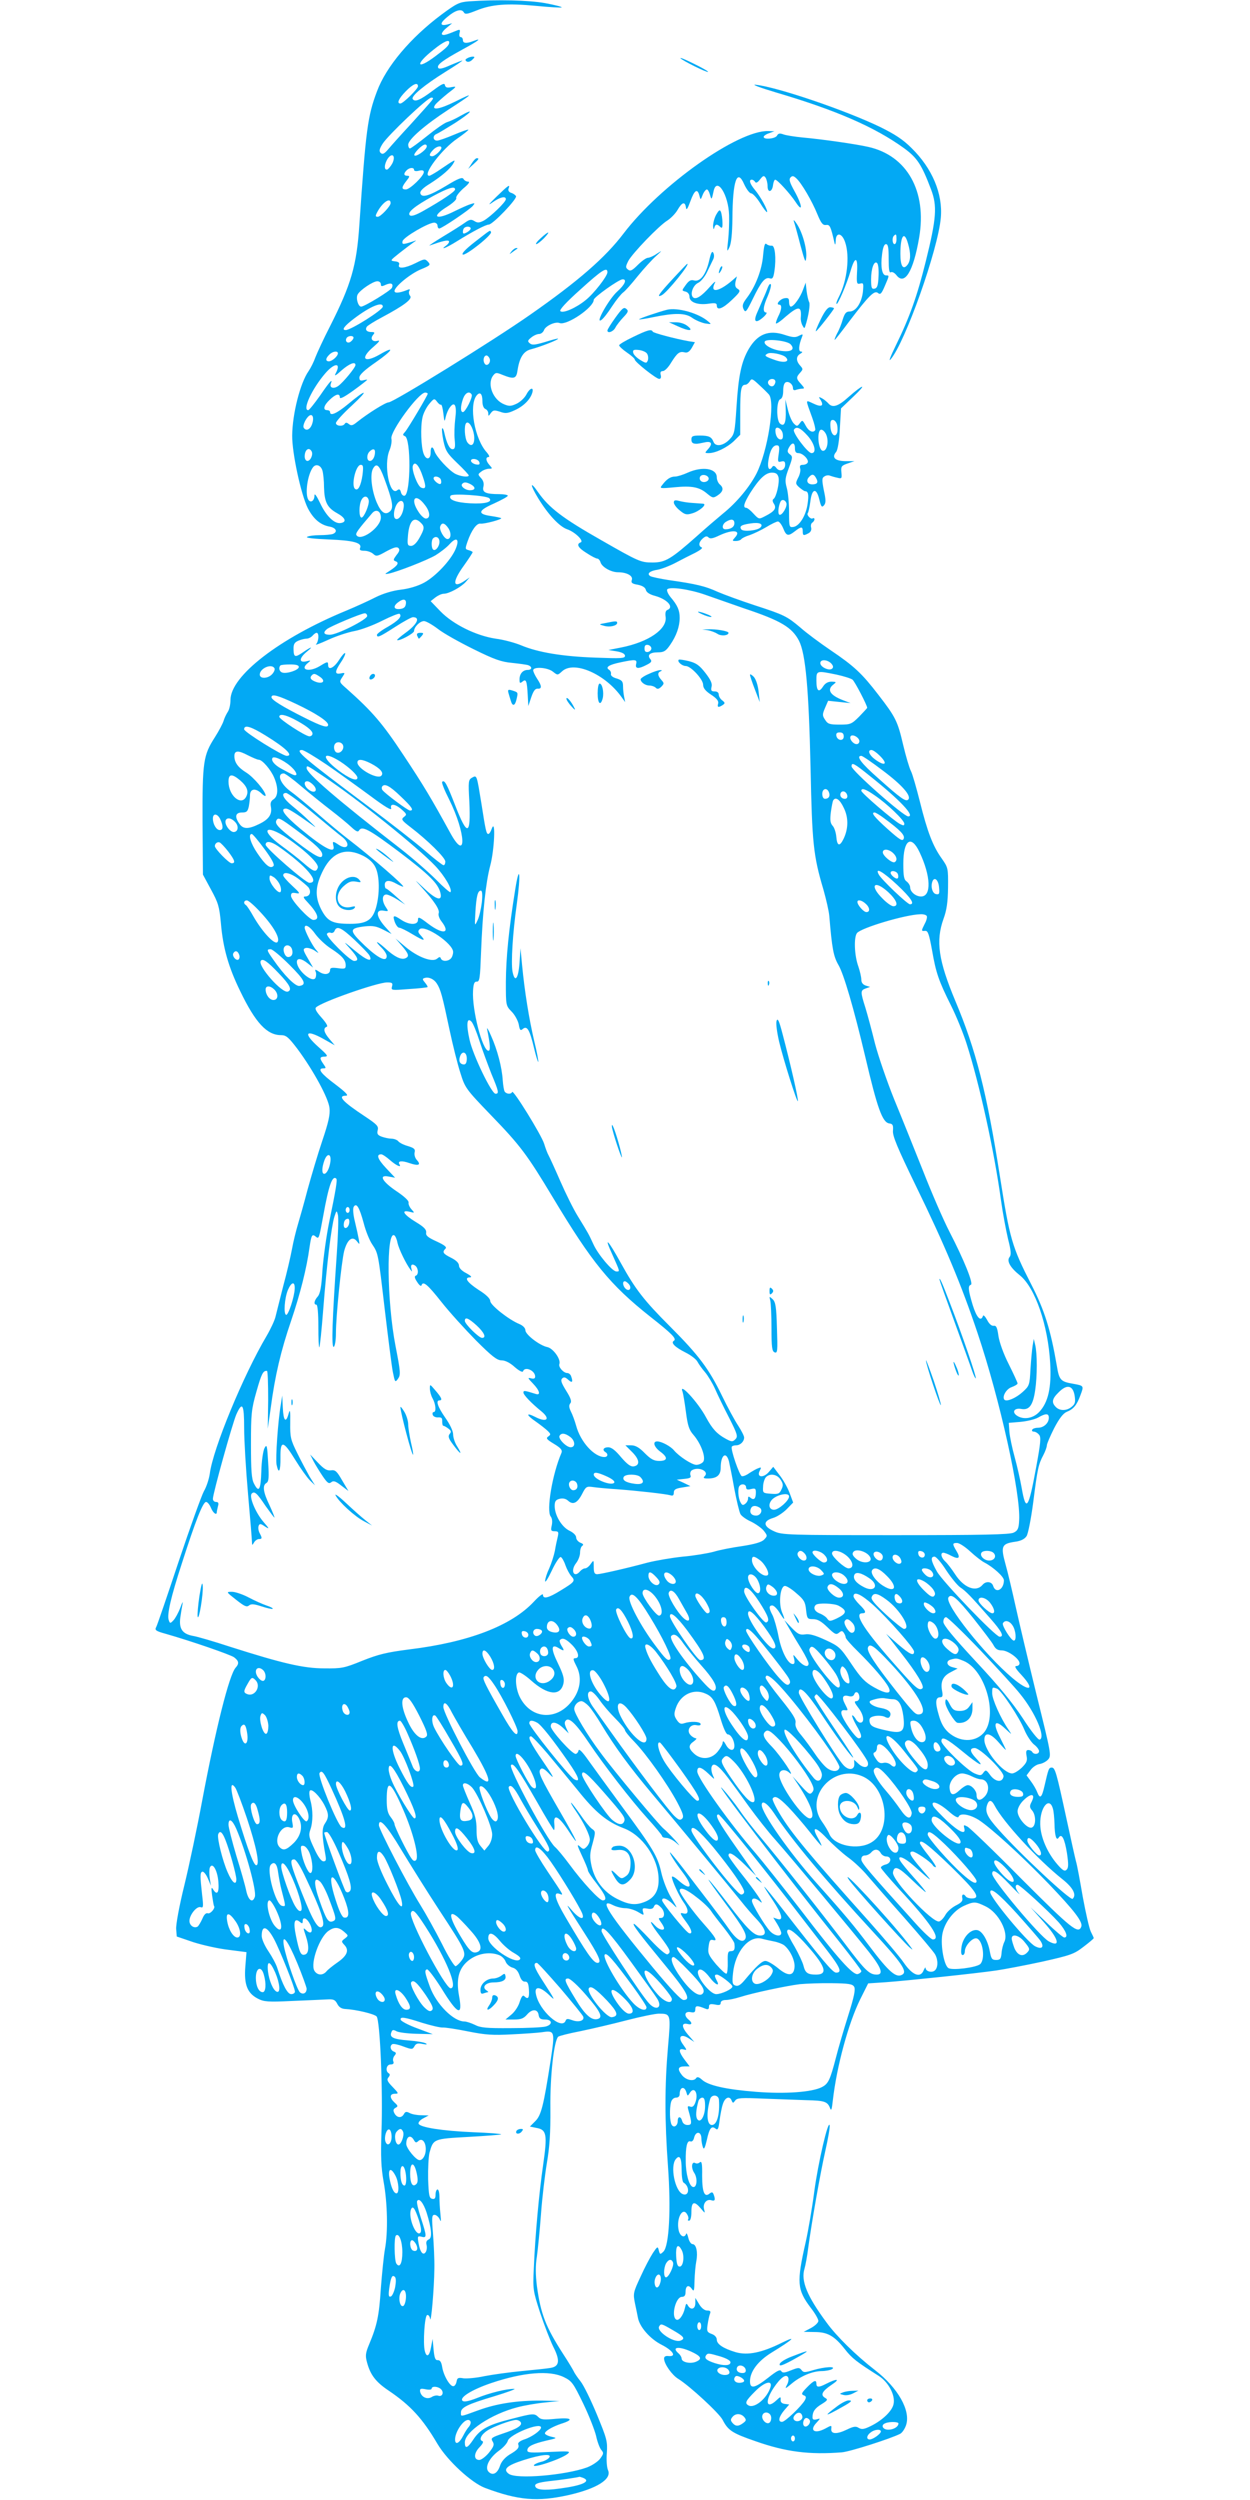 <?xml version="1.0" standalone="no"?>
<!DOCTYPE svg PUBLIC "-//W3C//DTD SVG 20010904//EN"
 "http://www.w3.org/TR/2001/REC-SVG-20010904/DTD/svg10.dtd">
<svg version="1.0" xmlns="http://www.w3.org/2000/svg"
 width="640pt" height="1280pt" viewBox="0 0 640 1280"
 preserveAspectRatio="xMidYMid meet">
<g transform="translate(0,1280) scale(0.1,-0.1)"
fill="#03a9f4" stroke="none">
<path d="M2400 12793 c-49 -4 -63 -11 -140 -68 -158 -118 -283 -266 -330 -393
-48 -127 -57 -198 -90 -682 -14 -211 -42 -306 -150 -520 -33 -64 -66 -136 -75
-159 -8 -23 -24 -55 -35 -71 -43 -61 -83 -219 -84 -330 -1 -89 45 -302 80
-372 28 -54 63 -85 110 -94 35 -6 45 -27 18 -38 -9 -3 -39 -6 -67 -6 -29 0
-58 -4 -65 -9 -8 -5 37 -10 110 -13 127 -5 172 -17 162 -43 -5 -11 1 -15 22
-15 15 0 35 -7 45 -16 15 -14 21 -13 67 13 37 20 54 25 62 17 8 -8 5 -18 -10
-36 -17 -23 -18 -27 -4 -32 19 -7 10 -22 -30 -48 -28 -18 -29 -19 -6 -15 47
10 195 68 240 94 24 15 57 40 72 57 37 41 53 25 29 -29 -26 -57 -101 -136
-159 -168 -31 -17 -77 -31 -119 -36 -43 -5 -92 -20 -130 -39 -33 -17 -101 -48
-149 -68 -343 -141 -594 -335 -594 -458 0 -23 -6 -50 -14 -61 -7 -11 -17 -31
-21 -45 -4 -14 -24 -52 -45 -85 -59 -92 -64 -124 -63 -432 l2 -271 41 -76 c37
-68 43 -86 51 -173 11 -128 39 -225 99 -348 78 -162 137 -225 209 -225 26 0
38 -10 85 -72 80 -108 158 -251 163 -301 4 -33 -5 -73 -37 -168 -23 -68 -56
-180 -75 -249 -18 -69 -41 -150 -50 -180 -9 -30 -23 -86 -30 -125 -7 -38 -27
-124 -45 -190 -17 -66 -34 -136 -39 -155 -4 -19 -25 -64 -46 -100 -119 -201
-275 -578 -291 -706 -4 -27 -17 -67 -30 -89 -12 -22 -70 -183 -129 -359 -58
-175 -110 -327 -115 -336 -9 -16 -3 -21 48 -35 133 -38 329 -106 350 -120 25
-19 28 -32 8 -54 -33 -39 -101 -309 -171 -681 -25 -135 -66 -329 -91 -432 -26
-105 -44 -203 -42 -225 l3 -38 85 -29 c47 -15 127 -33 179 -39 l93 -12 -6 -75
c-7 -91 10 -135 64 -163 31 -16 51 -18 175 -12 77 3 158 7 180 8 33 2 41 -2
52 -23 8 -16 21 -25 40 -26 57 -3 148 -25 161 -38 18 -18 33 -383 25 -596 -4
-121 -2 -176 11 -250 20 -110 23 -259 7 -345 -6 -33 -15 -123 -21 -200 -9
-141 -19 -190 -60 -288 -19 -45 -20 -59 -11 -92 17 -64 45 -101 111 -145 112
-76 173 -142 250 -273 51 -86 174 -199 243 -225 170 -64 269 -72 427 -37 146
33 224 82 203 128 -6 13 -9 52 -6 88 4 60 0 73 -51 197 -30 72 -67 149 -84
170 -16 20 -32 44 -35 52 -4 8 -27 47 -52 85 -92 143 -116 206 -136 350 -7 59
-8 104 0 152 5 37 15 136 21 218 6 83 20 200 30 260 14 82 19 153 18 280 -2
164 18 345 40 367 4 4 55 17 112 28 58 12 165 37 238 56 73 19 147 34 165 34
62 0 62 -1 47 -172 -17 -196 -17 -376 0 -609 16 -220 6 -407 -23 -437 -17 -16
-18 -16 -24 6 -5 22 -7 21 -30 -13 -13 -20 -42 -74 -63 -121 -38 -81 -39 -87
-29 -137 6 -29 13 -61 15 -73 8 -47 62 -109 121 -139 59 -30 79 -62 36 -58
-16 2 -23 -3 -23 -13 0 -27 41 -85 73 -104 58 -36 209 -175 227 -210 28 -54
49 -68 168 -109 156 -55 276 -70 442 -57 41 3 253 71 299 95 11 6 24 26 30 44
25 74 -41 191 -159 282 -98 76 -197 173 -249 245 -99 134 -131 212 -112 274 5
17 14 65 19 106 17 127 61 379 88 499 14 62 24 120 22 129 -7 34 -60 -195 -79
-339 -11 -85 -31 -201 -44 -259 -47 -207 -44 -243 26 -336 22 -28 39 -58 39
-67 0 -9 -17 -25 -37 -36 l-38 -20 55 -1 c67 0 101 -19 155 -87 37 -48 63 -67
173 -137 51 -32 87 -100 77 -145 -7 -35 -56 -82 -114 -111 -36 -18 -48 -20
-64 -11 -15 10 -27 8 -62 -9 -50 -24 -81 -23 -79 3 2 21 3 21 -32 2 -54 -28
-81 -9 -44 30 22 24 22 24 1 18 -15 -4 -21 -1 -21 10 0 29 12 47 47 68 29 18
33 23 19 31 -27 15 -18 34 32 68 47 31 29 34 -30 4 -35 -18 -48 -18 -48 1 0
23 -13 18 -49 -19 -27 -28 -30 -34 -16 -40 12 -4 14 -10 6 -25 -17 -30 -101
-111 -117 -111 -22 0 -17 25 11 59 l26 30 -23 3 c-15 2 -22 9 -21 21 1 17 -1
17 -21 -2 -52 -49 -62 -8 -15 63 36 54 66 75 75 52 3 -8 0 -25 -7 -37 -11 -21
-9 -21 22 5 47 40 107 65 154 66 22 0 47 5 55 10 24 16 -39 12 -96 -5 -44 -13
-50 -13 -60 0 -11 14 -16 14 -54 -1 -34 -14 -44 -14 -50 -4 -6 10 -23 1 -67
-34 -69 -54 -93 -59 -93 -18 0 50 41 104 111 147 108 66 134 90 54 51 -104
-52 -177 -67 -239 -49 -63 19 -96 41 -96 64 0 12 -11 24 -26 29 -24 9 -26 14
-21 48 3 20 8 45 12 55 5 13 2 17 -14 17 -13 0 -29 12 -41 32 l-20 33 0 -27
c0 -31 -23 -38 -38 -12 -7 13 -10 11 -15 -12 -8 -38 -31 -69 -45 -60 -27 17
-2 116 29 116 13 0 19 7 19 24 0 33 15 41 32 17 11 -16 13 -11 14 43 1 33 5
78 9 98 9 46 0 88 -19 88 -8 0 -18 15 -22 33 -4 17 -9 26 -11 20 -8 -24 -31
-13 -38 17 -14 62 21 125 44 81 6 -10 7 -21 4 -25 -3 -3 -1 -6 5 -6 7 0 12 17
12 45 0 53 14 58 48 18 22 -26 23 -27 17 -5 -8 29 12 54 36 47 20 -7 23 2 13
29 -5 13 -9 14 -21 5 -26 -22 -38 7 -38 91 1 62 -2 77 -12 69 -6 -6 -17 -8
-23 -4 -19 11 -23 -25 -5 -51 18 -28 13 -78 -8 -71 -19 6 -36 67 -36 132 -1
74 7 108 24 101 8 -3 16 5 19 20 9 34 36 31 37 -3 0 -16 4 -36 8 -47 5 -14 10
-5 20 37 13 61 24 75 45 58 11 -9 15 -1 20 41 4 29 11 68 17 85 11 35 35 44
45 18 6 -14 8 -14 18 0 10 14 30 15 146 10 74 -3 173 -6 220 -8 92 -2 107 -7
120 -41 6 -16 9 -7 14 39 20 176 80 396 140 518 l41 82 90 6 c110 8 462 45
565 60 41 6 147 26 235 45 147 33 164 39 212 76 29 22 53 42 53 45 0 2 -7 17
-15 33 -8 16 -26 96 -41 177 -14 81 -29 164 -35 183 -5 19 -27 118 -49 220
-51 236 -58 260 -75 260 -15 0 -17 -6 -37 -93 -14 -62 -23 -70 -38 -32 -5 14
-20 39 -32 55 l-22 30 21 28 c11 15 31 28 45 30 14 2 34 12 44 23 18 20 16 29
-59 332 -42 172 -90 375 -107 452 -17 77 -40 175 -52 217 -25 91 -20 104 48
114 31 4 50 14 60 29 8 12 23 89 34 172 22 175 27 196 52 243 10 19 18 42 18
50 0 8 17 47 37 87 26 50 46 76 64 84 35 14 52 34 71 86 18 48 18 48 -37 58
-65 11 -72 19 -84 92 -32 186 -63 285 -131 417 -99 193 -110 233 -160 551 -68
434 -123 649 -229 901 -86 206 -101 306 -60 420 16 44 22 84 23 160 1 100 0
102 -32 148 -46 64 -74 138 -112 291 -18 71 -38 142 -46 157 -8 15 -26 76 -40
135 -28 120 -38 141 -127 256 -83 108 -123 146 -243 227 -56 38 -126 90 -155
116 -70 59 -84 66 -235 115 -70 23 -155 54 -190 69 -63 29 -110 40 -250 60
-45 7 -87 16 -94 20 -20 12 -4 27 37 33 21 4 63 20 93 36 30 16 75 39 100 51
25 13 39 24 33 27 -18 7 -16 27 5 46 14 12 21 14 30 5 8 -8 23 -5 56 11 69 32
113 26 79 -11 -15 -17 -15 -18 5 -18 11 0 23 4 27 9 3 5 22 15 43 21 20 7 58
25 85 41 26 16 53 29 60 29 7 0 19 -16 27 -35 16 -40 25 -42 60 -15 32 25 40
25 40 0 0 -23 4 -24 30 -10 11 6 16 17 13 29 -3 10 0 22 6 25 6 4 11 12 11 17
0 6 -4 8 -9 5 -10 -7 -33 18 -25 27 3 3 9 30 13 59 8 68 31 73 46 10 9 -37 13
-42 24 -29 10 12 10 27 -1 77 -10 52 -10 63 2 70 8 6 21 8 28 5 8 -3 25 -8 39
-11 23 -6 24 -4 21 27 -3 31 0 35 32 46 l35 12 -48 0 c-52 1 -70 19 -46 47 8
10 16 56 19 119 l6 104 64 61 c73 69 51 65 -27 -4 -53 -48 -82 -56 -103 -30
-8 8 -22 20 -32 25 -17 9 -18 8 -6 -10 18 -30 3 -37 -38 -17 -42 19 -41 26 -5
-74 11 -30 17 -58 15 -62 -11 -17 -34 -6 -49 23 -16 29 -17 30 -30 12 -13 -17
-15 -17 -31 -1 -9 9 -23 40 -30 70 l-13 53 2 -55 c2 -64 -7 -87 -29 -69 -20
16 -19 118 1 125 10 4 15 20 15 44 0 23 5 40 14 43 16 6 36 -11 36 -31 0 -9 6
-12 16 -8 9 3 23 6 32 6 12 0 11 4 -6 23 -26 28 -27 35 -5 59 15 17 15 19 0
36 -22 24 -22 48 1 61 11 7 13 10 3 11 -14 0 -12 31 5 74 6 16 5 17 -15 7 -18
-10 -32 -9 -72 4 -83 28 -140 5 -185 -71 -38 -65 -53 -137 -63 -295 -9 -135
-10 -142 -37 -170 -31 -32 -71 -38 -81 -11 -10 25 -23 32 -70 32 -36 0 -43 -3
-43 -20 0 -17 7 -23 30 -22 3 0 20 3 38 7 36 8 43 -7 15 -37 -15 -17 -15 -18
6 -18 35 0 93 28 129 62 l32 32 0 112 c0 120 4 144 26 144 7 0 17 8 23 18 9
15 13 14 47 -18 21 -19 44 -42 51 -50 33 -40 -6 -290 -64 -405 -35 -68 -101
-148 -172 -205 -30 -25 -90 -76 -133 -115 -132 -117 -161 -135 -227 -135 -60
0 -70 4 -262 114 -199 113 -268 166 -324 246 -43 62 -42 39 1 -32 51 -83 108
-144 148 -158 39 -13 88 -60 69 -67 -24 -9 -13 -28 31 -55 24 -16 48 -28 54
-28 6 0 14 -9 17 -20 8 -24 54 -50 89 -50 45 0 78 -18 71 -39 -5 -15 1 -20 31
-25 24 -5 38 -14 41 -27 3 -12 20 -23 47 -30 62 -17 99 -58 63 -72 -9 -3 -12
-16 -9 -35 9 -63 -87 -129 -227 -157 l-66 -13 43 -7 c28 -5 42 -13 42 -23 0
-13 -20 -14 -152 -9 -170 6 -294 27 -380 63 -31 13 -90 29 -130 34 -100 15
-218 73 -283 140 l-50 52 24 19 c13 10 32 19 43 19 27 0 89 34 113 61 l20 23
-25 -17 c-63 -43 -66 -7 -5 77 25 35 45 66 45 69 0 2 -9 7 -20 10 -19 5 -19 7
-6 45 20 57 46 93 65 91 20 -3 113 22 107 28 -2 2 -25 7 -52 11 -71 10 -67 28
15 64 39 18 71 35 71 40 0 4 -19 8 -42 8 -72 0 -90 9 -83 38 4 16 0 31 -12 44
-17 19 -17 20 2 34 10 8 28 14 38 14 19 0 19 1 4 18 -20 22 -22 42 -5 42 6 0
2 10 -9 23 -63 68 -94 243 -52 293 17 20 29 8 29 -31 0 -20 6 -35 15 -39 8 -3
15 -13 15 -23 0 -15 1 -15 13 2 12 16 18 16 47 7 27 -10 39 -9 74 7 45 20 80
54 91 89 10 33 -12 27 -30 -8 -9 -17 -31 -38 -50 -47 -28 -13 -38 -14 -64 -3
-57 23 -88 103 -57 146 13 17 17 18 48 5 60 -24 72 -21 78 24 10 65 31 98 70
107 43 11 142 49 137 54 -1 2 -31 -6 -66 -17 -51 -15 -67 -17 -78 -7 -13 10
-12 15 7 30 12 10 30 18 40 18 10 0 21 9 25 19 7 22 58 46 80 37 37 -14 175
80 175 119 0 13 129 105 148 105 23 0 12 -27 -27 -62 -43 -38 -116 -168 -83
-147 10 6 35 38 56 71 21 32 47 64 57 71 10 7 43 44 74 83 31 38 73 84 93 102
34 31 35 32 5 13 -17 -12 -38 -21 -46 -21 -8 0 -31 -16 -51 -36 -30 -30 -39
-34 -51 -24 -13 10 -12 16 2 44 20 38 156 180 200 207 17 11 41 35 52 54 23
40 38 45 43 13 2 -17 8 -9 23 32 21 58 36 67 46 28 6 -23 6 -23 17 5 6 15 16
27 21 27 5 0 12 -12 16 -27 8 -29 9 -27 19 20 17 73 76 -21 79 -125 1 -35 -1
-92 -5 -128 -7 -61 -6 -63 7 -35 9 20 14 68 15 145 1 195 24 260 60 177 12
-26 28 -47 36 -47 8 0 29 -23 46 -50 17 -28 33 -48 35 -46 7 6 -33 80 -62 114
-26 31 -32 52 -16 52 6 0 13 -5 17 -11 4 -8 13 -4 25 12 16 20 20 22 29 9 5
-8 10 -28 10 -43 0 -37 24 -31 28 6 2 15 7 27 11 27 11 0 75 -70 105 -115 38
-58 34 -16 -6 56 -25 45 -30 61 -20 71 9 9 15 8 29 -5 26 -23 81 -117 108
-184 19 -46 28 -57 44 -55 20 3 24 -6 44 -93 3 -12 5 -7 6 13 1 45 32 40 48
-8 25 -72 10 -198 -31 -278 -10 -19 -16 -36 -13 -38 6 -7 53 103 72 169 22 76
38 74 33 -6 -3 -59 -1 -63 16 -59 17 5 18 1 14 -43 -7 -56 -36 -100 -68 -100
-18 0 -25 -9 -35 -40 -6 -22 -19 -55 -29 -72 -9 -18 -15 -33 -12 -33 2 0 35
42 73 93 102 134 130 162 148 147 12 -10 18 -5 35 35 24 56 24 55 6 55 -20 0
-28 44 -20 106 4 36 11 54 20 54 11 0 14 -18 14 -76 0 -54 3 -73 11 -68 7 4
19 -3 28 -14 42 -56 87 16 117 191 41 238 -62 421 -261 465 -61 14 -234 39
-335 48 -41 4 -86 11 -99 16 -19 7 -27 5 -33 -7 -10 -16 -68 -21 -68 -6 0 5
12 14 28 19 l27 10 -32 1 c-155 4 -552 -277 -740 -524 -94 -124 -233 -245
-478 -416 -191 -134 -701 -449 -725 -449 -16 0 -107 -57 -162 -101 -22 -18
-30 -20 -42 -10 -10 8 -16 9 -21 1 -9 -15 -45 -12 -45 4 0 8 37 49 83 91 89
83 75 86 -22 5 -57 -47 -91 -62 -91 -40 0 6 -7 10 -15 10 -23 0 -18 24 13 53
31 30 52 35 52 12 0 -10 24 3 70 36 39 28 70 53 70 54 0 2 -9 1 -20 -2 -15 -4
-20 0 -20 14 0 14 27 39 85 79 86 60 100 86 21 40 -83 -48 -105 -22 -33 39 29
25 35 34 20 30 -26 -7 -39 10 -23 30 10 12 9 15 -8 15 -24 0 -34 11 -24 27 4
6 39 28 77 48 114 61 158 94 145 110 -7 8 -8 20 -4 26 5 9 2 10 -12 4 -38 -15
-64 -18 -64 -5 0 22 80 88 135 111 49 20 51 23 36 39 -15 16 -19 15 -63 -7
-54 -27 -93 -31 -85 -9 4 10 -2 16 -21 18 -26 3 -25 4 24 43 28 22 60 46 70
53 18 12 18 13 -1 6 -53 -17 -57 -17 -54 1 4 20 132 95 162 95 9 0 17 -7 17
-15 0 -8 4 -15 9 -15 13 0 155 96 172 116 12 15 11 16 -11 9 -14 -4 -51 -21
-82 -36 -97 -49 -125 -31 -38 23 30 19 49 37 46 44 -3 7 14 29 36 49 27 22 36
35 25 35 -9 0 -20 6 -24 14 -6 10 -26 3 -88 -35 -88 -53 -127 -64 -133 -38 -2
11 15 28 50 49 61 39 105 77 120 105 12 21 11 21 -82 -42 -19 -12 -38 -23 -42
-23 -39 0 65 138 144 191 33 23 58 43 56 45 -3 2 -36 -10 -74 -26 -38 -16 -77
-30 -86 -30 -22 0 -24 26 -3 34 8 3 51 29 96 57 83 54 103 79 27 36 -24 -14
-54 -28 -68 -32 -14 -4 -60 -36 -103 -71 -44 -35 -83 -64 -88 -64 -5 0 -9 9
-9 19 0 27 87 102 205 179 130 84 138 93 36 42 -83 -41 -128 -48 -100 -13 8 9
36 34 62 55 46 35 47 37 19 32 -23 -5 -31 -2 -34 10 -2 13 -15 7 -62 -28 -65
-49 -92 -60 -103 -43 -9 15 60 72 169 140 50 31 89 57 85 57 -4 0 -31 -11 -62
-24 -37 -17 -57 -21 -61 -14 -10 15 21 38 121 93 85 46 107 63 59 45 -36 -14
-54 -12 -54 5 0 8 -5 15 -11 15 -7 0 -9 9 -6 21 4 16 2 19 -11 14 -58 -24 -72
-28 -79 -21 -4 4 6 19 22 32 l30 25 -27 -7 c-37 -8 -36 8 2 39 40 34 72 44 84
25 7 -13 17 -11 65 8 78 32 158 38 305 24 70 -7 129 -10 132 -8 2 3 -36 13
-85 22 -84 15 -243 19 -391 9z m-100 -210 c0 -15 -15 -29 -71 -71 -97 -73
-106 -43 -10 33 52 42 81 55 81 38z m-160 -225 c0 -13 -76 -88 -90 -88 -20 0
-9 25 27 62 37 38 63 49 63 26z m69 -75 c-8 -10 -55 -63 -105 -118 -51 -55
-103 -113 -117 -130 -20 -23 -28 -27 -38 -18 -9 9 -7 20 10 47 28 44 230 236
249 236 12 0 12 -3 1 -17z m-25 -237 c-7 -18 -54 -50 -62 -42 -8 8 39 56 54
56 8 0 11 -6 8 -14z m76 -3 c0 -12 -33 -43 -47 -43 -17 0 -17 10 4 32 16 18
43 25 43 11z m-251 -79 c-8 -15 -20 -29 -26 -32 -18 -5 -16 29 3 57 23 32 41
12 23 -25z m111 -34 c0 -6 11 -8 25 -4 17 4 25 2 25 -7 0 -20 -71 -89 -92 -89
-23 0 -23 11 3 44 17 21 18 26 5 26 -19 0 -21 11 -4 28 15 15 38 16 38 2z
m210 -100 c0 -11 -66 -55 -163 -110 -41 -23 -62 -29 -69 -22 -14 14 24 46 119
98 78 42 113 53 113 34z m-330 -70 c0 -15 -51 -70 -66 -70 -12 0 -13 4 -3 23
26 50 69 80 69 47z m2590 -185 c0 -14 -4 -25 -10 -25 -11 0 -14 33 -3 43 11
11 13 8 13 -18z m59 -22 c15 -51 14 -86 -2 -108 -23 -30 -37 -8 -37 55 0 94
20 121 39 53z m-151 -169 c-2 -47 -7 -59 -20 -62 -15 -3 -18 4 -18 48 0 56 16
98 31 83 6 -6 9 -37 7 -69z m-1388 22 c0 -20 -70 -110 -112 -143 -49 -40 -116
-69 -129 -56 -6 6 28 44 103 111 108 98 138 118 138 88z m-1160 -61 c0 -12 4
-13 25 -3 28 12 40 6 32 -15 -5 -14 -141 -97 -158 -97 -15 0 -28 43 -18 62 12
23 79 68 101 68 10 0 18 -7 18 -15z m10 -115 c0 -17 -163 -120 -190 -120 -23
0 -7 21 43 59 83 63 147 89 147 61z m-150 -159 c0 -5 -6 -14 -14 -20 -16 -13
-32 2 -21 19 8 12 35 13 35 1z m2237 -33 c25 -26 6 -41 -43 -35 -49 5 -98 32
-88 49 10 15 112 4 131 -14z m-2317 -47 c0 -15 -30 -41 -46 -41 -18 0 -18 15
2 34 17 18 44 21 44 7z m2293 -20 c23 -23 -7 -31 -53 -15 -54 19 -59 23 -41
33 15 10 79 -3 94 -18z m-1516 -7 c8 -22 -15 -44 -26 -25 -10 16 -4 41 10 41
5 0 12 -7 16 -16z m-687 -33 c0 -13 -63 -89 -88 -107 -24 -17 -46 -10 -38 12
11 29 -5 12 -55 -61 -29 -41 -56 -75 -61 -75 -31 0 19 109 87 188 49 57 84 56
53 -1 -8 -15 2 -10 30 16 40 35 72 48 72 28z m2150 -85 c0 -8 -5 -18 -11 -22
-14 -8 -33 11 -25 25 10 16 36 13 36 -3z m-1780 -62 c0 -8 -100 -177 -116
-195 -13 -14 -13 -17 -1 -22 32 -12 30 -294 -1 -305 -7 -2 -16 5 -19 17 -4 16
-9 19 -19 11 -39 -33 -71 130 -40 204 9 21 13 48 10 60 -8 35 139 236 173 236
7 0 13 -3 13 -6z m225 -4 c7 -12 -32 -90 -45 -90 -13 0 -13 29 1 69 11 30 32
41 44 21z m-157 -52 c4 1 9 -19 12 -45 5 -44 6 -46 12 -18 4 17 13 39 22 50
24 33 36 8 27 -58 -4 -33 -6 -81 -3 -108 4 -39 1 -49 -11 -49 -15 0 -30 30
-42 84 -3 15 -8 26 -11 23 -3 -3 0 -32 6 -63 11 -52 19 -65 71 -115 33 -31 59
-60 59 -63 0 -11 -41 -6 -69 8 -33 18 -96 86 -106 115 -9 29 -21 26 -20 -6 0
-36 -23 -41 -36 -6 -13 34 -17 135 -6 185 4 21 20 52 34 69 25 30 27 30 40 13
8 -11 17 -18 21 -16z m-660 -99 c-10 -29 -31 -38 -43 -19 -7 11 12 51 29 62
17 11 25 -12 14 -43z m2688 -4 c3 -14 3 -32 0 -41 -10 -27 -31 -9 -34 29 -2
28 1 37 12 37 9 0 18 -11 22 -25z m-1859 -52 c6 -47 -12 -67 -34 -38 -14 20
-18 87 -6 99 13 12 34 -21 40 -61z m1581 4 c2 -18 -1 -27 -11 -27 -15 0 -27
20 -27 47 0 27 35 9 38 -20z m126 -7 c37 -41 49 -90 21 -90 -19 0 -99 106 -90
120 12 19 33 10 69 -30z m97 3 c14 -36 2 -85 -19 -81 -24 5 -31 108 -7 108 8
0 20 -12 26 -27z m-161 -68 c0 -18 5 -25 18 -25 23 0 56 -35 47 -49 -3 -6 -14
-11 -25 -11 -13 0 -17 -5 -13 -19 3 -10 -2 -32 -11 -48 -14 -28 -13 -31 7 -49
12 -10 25 -19 29 -19 16 0 20 -17 13 -64 -8 -60 -42 -115 -73 -119 -21 -3 -22
0 -22 77 0 44 -5 100 -12 124 -10 37 -8 50 11 101 20 54 20 59 5 70 -13 10
-14 17 -5 34 16 29 31 28 31 -3z m-83 -29 c-6 -40 -5 -44 13 -39 15 4 20 0 20
-16 0 -29 -29 -39 -45 -17 -8 11 -15 13 -20 7 -16 -26 -27 -9 -21 30 8 53 23
79 43 79 13 0 15 -8 10 -44z m-2392 14 c10 -16 -5 -50 -21 -50 -8 0 -14 10
-14 23 0 34 21 50 35 27z m325 -4 c0 -25 -12 -46 -26 -46 -17 0 -18 32 -2 48
16 16 28 15 28 -2z m534 -52 c4 -11 0 -15 -16 -12 -12 2 -23 9 -26 16 -6 18
35 15 42 -4z m-289 -75 c18 -52 16 -65 -8 -56 -19 7 -51 92 -43 113 10 26 32
1 51 -57z m-514 31 c4 -14 8 -52 8 -85 2 -75 16 -104 66 -132 44 -24 52 -46
19 -51 -32 -5 -74 36 -105 102 -18 38 -29 53 -29 39 0 -27 -19 -40 -31 -22
-19 30 -4 131 24 167 15 19 40 10 48 -18z m205 -22 c-8 -54 -22 -82 -37 -72
-23 14 2 124 28 124 13 0 14 -9 9 -52z m112 -19 c42 -114 48 -148 30 -166 -24
-23 -46 -9 -69 44 -26 61 -35 142 -20 172 18 34 33 21 59 -50z m2018 7 c6 -26
-11 -102 -26 -111 -6 -4 -5 -14 3 -25 14 -23 2 -39 -48 -64 -29 -15 -30 -15
-57 14 -15 17 -32 30 -37 30 -19 0 -12 24 20 76 47 74 79 104 111 104 21 0 29
-6 34 -24z m193 -5 c12 -21 5 -31 -20 -31 -24 0 -33 18 -19 35 17 20 27 19 39
-4z m-1922 -6 c3 -9 3 -19 -1 -22 -7 -7 -36 16 -36 28 0 15 30 10 37 -6z m154
-25 c26 -15 24 -30 -5 -30 -25 0 -51 22 -39 33 9 10 21 9 44 -3z m94 -71 c19
-19 -20 -30 -97 -26 -75 4 -114 19 -101 39 7 13 184 1 198 -13z m-617 -11 c4
-21 -24 -88 -37 -88 -14 0 -14 66 0 91 12 23 32 21 37 -3z m287 -23 c28 -35
30 -70 5 -70 -8 0 -25 15 -37 34 -45 67 -16 100 32 36z m-110 -23 c-8 -39 -33
-62 -45 -43 -4 8 -4 27 1 44 16 57 57 56 44 -1z m1961 33 c7 -18 -23 -68 -36
-60 -9 6 -4 47 7 68 7 12 23 8 29 -8z m-2076 -75 c0 -50 -104 -125 -125 -90
-6 9 7 27 80 112 20 24 45 12 45 -22z m204 -26 c21 -20 20 -31 -7 -79 -14 -25
-30 -40 -42 -40 -17 0 -20 6 -17 42 5 84 30 113 66 77z m1606 -3 c0 -19 -18
-31 -46 -31 -20 0 -17 27 4 39 26 16 42 13 42 -8z m133 -22 c-16 -16 -89 -23
-98 -9 -10 16 0 23 48 30 45 7 68 -3 50 -21z m-1597 -4 c16 -25 13 -55 -5 -55
-16 0 -44 48 -37 65 8 22 23 18 42 -10z m-46 -69 c0 -25 -22 -51 -33 -39 -9 8
-9 48 0 56 14 15 33 6 33 -17z m1363 -272 c40 -14 128 -45 197 -69 189 -63
245 -97 281 -166 34 -67 50 -249 59 -649 8 -388 14 -450 66 -625 14 -50 28
-110 30 -135 14 -167 21 -206 47 -251 27 -46 78 -220 137 -469 62 -265 88
-337 123 -342 18 -2 21 -9 19 -37 -3 -26 22 -86 116 -280 149 -305 235 -511
317 -756 115 -342 222 -826 213 -960 -2 -41 -7 -52 -28 -62 -19 -10 -159 -13
-605 -13 -551 0 -582 1 -622 20 -56 25 -58 52 -5 68 21 6 52 27 70 45 l33 34
-19 51 c-11 28 -34 69 -52 91 l-31 41 -23 -27 c-28 -32 -64 -27 -46 7 9 17 8
19 -7 13 -10 -3 -30 -15 -46 -25 -15 -11 -32 -18 -39 -16 -12 4 -59 139 -51
151 2 4 12 7 22 7 21 0 41 19 41 40 0 8 -14 35 -30 60 -17 25 -55 95 -84 155
-66 136 -118 206 -266 354 -133 133 -177 190 -250 322 -67 122 -91 146 -45 46
40 -90 40 -87 21 -87 -21 0 -95 88 -118 140 -24 52 -25 54 -79 142 -23 37 -63
118 -90 180 -27 62 -54 121 -60 132 -6 10 -16 37 -23 60 -14 45 -159 280 -164
265 -5 -13 -29 -11 -38 2 -4 6 -8 32 -10 58 -4 67 -28 157 -59 226 -14 33 -24
49 -21 35 16 -78 18 -110 7 -110 -31 0 -85 211 -79 307 2 37 7 48 19 47 15 -1
17 18 22 150 8 207 24 357 47 444 21 77 29 245 8 190 -5 -16 -13 -28 -18 -28
-10 0 -14 20 -35 155 -24 147 -23 147 -47 134 -20 -11 -21 -18 -15 -123 8
-176 -10 -181 -73 -18 -42 108 -54 131 -66 119 -4 -4 12 -44 35 -89 88 -176
92 -330 5 -170 -95 173 -134 239 -239 397 -107 162 -158 221 -289 338 -39 34
-40 35 -24 59 16 24 16 25 -8 20 -31 -6 -31 9 2 58 15 22 24 43 21 46 -3 3
-17 -13 -31 -35 -26 -41 -56 -55 -56 -26 0 19 -3 19 -42 -5 -56 -34 -107 -20
-60 17 15 12 14 13 -10 7 -39 -9 -37 17 5 51 34 28 21 25 -25 -7 -37 -25 -44
-23 -45 16 -1 27 4 36 23 45 14 6 33 11 43 11 10 0 24 7 31 15 7 8 16 15 21
15 14 0 11 -44 -3 -59 -7 -6 21 4 62 23 41 19 102 39 135 45 33 6 97 30 142
53 46 23 86 39 89 35 14 -13 -7 -35 -60 -66 -31 -17 -56 -36 -56 -41 0 -17 12
-12 93 40 43 28 84 50 91 50 40 0 22 -37 -39 -81 -25 -18 -43 -34 -42 -36 9
-8 87 34 87 46 0 21 30 51 51 51 10 0 42 -18 71 -40 29 -23 112 -69 183 -104
107 -53 142 -65 197 -70 37 -4 75 -9 83 -12 21 -8 19 -24 -3 -24 -25 0 -42
-20 -42 -48 0 -21 2 -22 15 -12 19 16 23 4 27 -70 l3 -55 15 45 c11 32 20 45
33 44 22 -2 22 14 -3 51 -11 17 -20 36 -20 43 0 20 74 15 101 -7 24 -19 24
-19 47 2 61 56 221 -14 305 -133 l18 -25 -5 25 c-3 14 -6 39 -6 55 0 26 -5 32
-32 41 -20 5 -32 15 -30 23 2 8 -3 18 -10 22 -20 13 1 26 60 38 76 16 85 15
79 -9 -6 -25 12 -26 54 -4 24 12 28 18 19 29 -18 21 -3 35 38 35 31 0 41 6 63
38 32 46 49 94 49 139 0 38 -11 64 -47 106 -13 16 -20 33 -17 39 10 16 116 1
197 -28z m-1535 -46 c-2 -17 -11 -24 -30 -26 -32 -4 -37 14 -10 34 27 21 44
17 40 -8z m-198 -62 c0 -18 -154 -96 -191 -96 -31 0 -37 11 -15 29 17 14 176
81 194 81 6 0 12 -6 12 -14z m1455 -166 c0 -8 -8 -16 -17 -18 -13 -2 -18 3
-18 18 0 15 5 20 18 18 9 -2 17 -10 17 -18z m920 -76 c11 -12 13 -20 6 -27
-14 -14 -61 7 -61 28 0 20 34 19 55 -1z m-2725 -19 c0 -16 -64 -37 -86 -28
-14 5 -19 25 -8 36 3 3 26 5 50 5 31 0 44 -4 44 -13z m-125 -6 c4 -5 -1 -19
-11 -30 -21 -24 -64 -26 -64 -3 0 32 60 58 75 33z m2878 -33 c37 -8 75 -20 82
-26 12 -10 75 -131 75 -144 0 -2 -19 -22 -41 -45 -39 -39 -45 -41 -100 -41
-51 0 -61 3 -74 24 -15 22 -15 28 -1 61 l16 37 57 -6 58 -6 -39 15 c-67 26
-84 54 -48 81 15 12 15 13 -10 14 -19 0 -33 -8 -44 -25 -22 -34 -34 -23 -34
31 0 51 0 51 103 30z m-2644 -12 c30 -21 14 -38 -22 -25 -27 10 -33 21 -20 34
10 10 16 9 42 -9z m-121 -139 c97 -46 162 -88 162 -106 0 -18 -31 -9 -122 37
-112 56 -168 91 -168 104 0 19 33 10 128 -35z m-15 -76 c62 -32 97 -59 97 -75
0 -8 -7 -14 -16 -14 -20 0 -154 87 -154 100 0 16 27 12 73 -11z m-143 -85
c101 -62 145 -104 108 -104 -22 0 -218 122 -218 136 0 25 34 15 110 -32z
m2960 -5 c0 -25 -33 -22 -38 4 -2 12 3 17 17 17 15 0 21 -6 21 -21z m80 -24
c0 -8 -6 -15 -14 -15 -18 0 -39 27 -31 40 9 14 45 -6 45 -25z m-2644 -20 c8
-20 -13 -45 -32 -38 -14 5 -19 34 -7 46 11 12 33 7 39 -8z m-431 -75 c18 0 62
-51 79 -92 22 -52 20 -95 -3 -110 -14 -9 -18 -19 -14 -39 7 -38 -10 -64 -60
-88 -55 -27 -82 -27 -101 1 -26 36 -21 58 13 58 24 0 29 5 35 31 3 17 6 42 6
56 0 34 26 40 56 13 13 -13 24 -19 24 -13 0 21 -61 94 -100 118 -42 26 -60 52
-60 84 0 29 20 30 69 4 24 -12 49 -23 56 -23z m349 -26 c61 -42 161 -114 222
-159 75 -56 110 -77 107 -64 -8 27 20 24 54 -6 26 -23 27 -26 11 -38 -15 -12
-12 -17 35 -53 86 -66 177 -155 177 -175 0 -11 -4 -19 -9 -19 -5 0 -49 34 -97
76 -49 42 -177 142 -284 222 -337 252 -384 292 -344 292 9 0 66 -34 128 -76z
m2828 49 c47 -45 31 -60 -22 -21 -30 22 -40 48 -18 48 7 0 25 -12 40 -27z
m-3003 -67 c14 -14 21 -29 18 -33 -7 -6 -15 -2 -78 32 -34 19 -52 41 -44 54 8
14 72 -19 104 -53z m243 35 c46 -30 88 -69 88 -83 0 -21 -43 -4 -99 39 -89 68
-81 102 11 44z m2779 -47 c100 -75 147 -130 129 -148 -12 -12 -37 5 -152 108
-89 78 -117 116 -88 116 6 0 56 -34 111 -76z m-2622 37 c48 -25 68 -48 53 -63
-20 -20 -122 36 -122 68 0 19 24 18 69 -5z m2556 -65 c153 -122 232 -206 195
-206 -24 0 -290 235 -290 256 0 23 12 17 95 -50z m-2800 0 c176 -117 483 -364
573 -459 50 -53 90 -123 78 -135 -3 -2 -36 26 -73 64 -38 38 -120 110 -183
159 -326 253 -480 386 -480 412 0 16 1 16 85 -41z m-110 -54 c44 -37 112 -92
150 -121 39 -30 85 -68 103 -85 26 -24 35 -28 41 -17 15 24 52 4 205 -111 153
-116 200 -162 211 -210 11 -45 -22 -35 -85 25 -50 47 -51 48 -14 7 67 -73 97
-118 90 -136 -3 -9 3 -27 14 -41 49 -63 9 -70 -67 -13 -47 36 -53 38 -53 20 0
-27 -44 -27 -85 0 -40 27 -46 25 -34 -10 6 -16 16 -30 23 -30 7 0 38 -15 69
-34 59 -35 70 -37 40 -4 -13 14 -14 21 -5 30 26 26 172 -73 172 -116 0 -12 -5
-27 -12 -34 -16 -16 -45 -15 -51 1 -3 9 -7 9 -20 -2 -24 -19 -98 8 -161 61
l-51 43 33 -38 c36 -42 39 -55 16 -64 -21 -8 -56 9 -103 53 -45 40 -56 40 -16
0 14 -14 25 -32 25 -41 0 -33 -43 -12 -113 54 -81 78 -81 88 1 98 41 4 59 1
94 -17 l43 -22 -26 29 c-54 58 -60 99 -13 90 24 -4 24 -3 9 19 -21 32 -19 64
3 64 9 0 35 -12 57 -26 l40 -26 -45 40 c-25 23 -48 41 -52 42 -5 0 -8 9 -8 20
0 24 24 26 60 5 14 -8 29 -14 34 -15 14 0 -158 149 -279 242 -33 25 -105 85
-160 133 -55 48 -117 99 -137 113 -53 38 -73 92 -35 92 7 0 48 -30 92 -68z
m-316 33 c36 -31 46 -57 31 -85 -26 -48 -90 7 -90 78 0 40 17 42 59 7z m376
-25 c25 -27 7 -46 -23 -24 -24 17 -30 44 -9 44 8 0 22 -9 32 -20z m446 -57
c58 -55 70 -73 48 -73 -11 0 -128 87 -141 105 -4 5 -4 13 -2 17 12 19 39 5 95
-49z m2193 21 c8 -20 -1 -34 -20 -34 -8 0 -14 10 -14 25 0 28 24 34 34 9z
m234 -16 c64 -43 152 -128 152 -145 0 -11 -4 -11 -22 -2 -34 18 -198 159 -198
170 0 16 21 10 68 -23z m-140 -1 c2 -10 -3 -17 -12 -17 -18 0 -29 16 -21 31 9
14 29 6 33 -14z m-2736 -89 c68 -57 136 -113 151 -124 44 -35 28 -70 -18 -40
-31 21 -34 20 -28 -4 12 -45 -46 -15 -167 85 -84 70 -109 105 -76 105 12 0 45
-20 126 -78 33 -24 33 -23 -6 14 -22 22 -61 56 -87 77 -47 38 -61 67 -32 67 8
0 70 -46 137 -102z m2718 26 c25 -50 24 -107 -1 -159 -20 -41 -33 -37 -37 10
-2 22 -10 48 -19 57 -12 14 -14 29 -9 70 4 28 9 55 12 60 12 20 34 5 54 -38z
m206 -53 c84 -62 108 -87 101 -105 -6 -15 -19 -7 -82 49 -70 63 -87 85 -67 85
5 0 27 -13 48 -29z m-3398 -6 c16 -35 15 -55 -3 -55 -17 0 -35 30 -35 59 0 29
24 26 38 -4z m77 -15 c19 -21 14 -50 -9 -50 -9 0 -23 11 -32 25 -27 42 7 63
41 25z m311 -39 c100 -74 134 -106 134 -127 0 -27 -32 -11 -134 67 -94 73
-111 92 -100 110 9 15 18 11 100 -50z m-46 -42 c93 -63 165 -132 157 -152 -9
-25 -21 -21 -74 25 -26 23 -78 63 -115 90 -109 80 -81 112 32 37z m-116 -56
c39 -53 53 -80 46 -87 -16 -16 -40 3 -82 65 -35 51 -49 99 -29 99 5 0 34 -35
65 -77z m-186 -12 c35 -46 39 -61 18 -61 -14 0 -86 74 -86 88 0 13 13 23 24
19 6 -2 26 -23 44 -46z m255 27 c145 -101 219 -188 161 -188 -20 0 -224 178
-224 195 0 21 27 18 63 -7z m3285 -31 c58 -122 62 -227 8 -227 -28 0 -56 24
-56 47 0 9 -8 22 -17 29 -15 10 -18 28 -18 92 0 122 40 150 83 59z m-136 -4
c19 -17 24 -38 9 -47 -12 -8 -61 32 -61 50 0 19 29 18 52 -3z m-2712 -15 c29
-15 51 -35 62 -58 22 -44 23 -138 3 -208 -19 -64 -49 -82 -133 -82 -91 0 -116
13 -148 75 -33 66 -30 120 12 202 47 91 117 115 204 71z m2734 -149 c70 -66
92 -99 65 -99 -13 0 -147 127 -160 153 -21 39 22 14 95 -54z m3 56 c3 -9 3
-19 -1 -22 -7 -7 -36 16 -36 28 0 15 30 10 37 -6z m-3071 -23 c21 -16 45 -36
53 -45 16 -21 8 -47 -16 -47 -13 0 -10 -7 14 -32 51 -55 62 -88 27 -88 -20 0
-114 101 -114 123 0 15 5 18 26 14 23 -4 21 0 -20 38 -25 23 -46 47 -46 53 0
21 36 13 76 -16z m-92 -35 c6 -15 6 -30 2 -34 -11 -11 -56 44 -56 69 0 19 2
19 23 6 12 -9 26 -27 31 -41z m3374 -11 c3 -32 1 -37 -15 -34 -19 3 -29 38
-19 65 10 26 31 8 34 -31z m-260 -24 c43 -40 55 -72 26 -72 -9 0 -34 17 -55
39 -70 69 -43 99 29 33z m-2081 -52 c-4 -32 -13 -74 -22 -92 -15 -32 -15 -32
-11 42 5 81 12 110 28 110 7 0 9 -21 5 -60z m-1133 -51 c68 -73 103 -136 86
-153 -15 -14 -77 53 -122 131 -16 29 -34 56 -39 59 -14 8 -11 24 5 24 8 0 39
-27 70 -61z m3098 44 c22 -19 24 -43 4 -43 -14 0 -46 36 -46 52 0 14 23 9 42
-9z m313 -63 c3 -5 -1 -23 -10 -39 -19 -38 -19 -39 2 -37 14 1 20 -17 35 -99
20 -115 33 -155 98 -285 26 -52 62 -140 79 -194 66 -206 141 -547 176 -801 9
-66 26 -155 36 -198 16 -62 17 -82 8 -93 -16 -20 3 -54 53 -94 78 -63 144
-255 155 -450 7 -124 -10 -200 -56 -249 -32 -34 -82 -42 -116 -18 -26 19 -10
40 25 33 40 -7 59 20 70 95 11 73 11 190 0 234 l-7 30 -6 -35 c-3 -19 -8 -73
-11 -120 -4 -82 -6 -86 -40 -117 -34 -31 -81 -51 -93 -40 -14 15 9 56 37 65
16 6 30 14 30 19 0 4 -20 48 -45 98 -27 53 -48 112 -53 145 -6 43 -11 54 -24
52 -11 -2 -24 10 -34 30 -10 18 -19 27 -21 21 -11 -33 -33 -9 -53 56 -23 77
-25 98 -9 103 14 5 -35 127 -109 270 -32 62 -93 203 -136 313 -44 110 -110
275 -148 367 -37 92 -81 220 -98 285 -16 65 -38 147 -49 183 -26 82 -26 89 1
99 l23 8 -23 7 c-14 5 -22 15 -22 30 0 13 -7 43 -15 67 -21 57 -24 151 -7 172
23 27 247 94 324 96 15 1 30 -3 33 -9z m-3130 -93 c17 -23 53 -57 80 -74 57
-37 75 -58 75 -86 0 -17 -5 -19 -40 -14 -31 4 -40 2 -40 -9 0 -23 -28 -28 -55
-10 -21 14 -24 14 -19 1 4 -8 3 -22 0 -30 -12 -33 -96 36 -96 80 0 21 23 19
55 -7 l28 -22 -27 47 c-24 41 -26 48 -12 53 9 3 28 -2 44 -11 26 -18 27 -18
11 1 -20 22 -59 99 -59 114 0 22 27 7 55 -33z m200 -29 c36 -34 70 -69 76 -79
20 -38 -12 -28 -73 23 -63 52 -63 52 -25 10 41 -46 46 -62 20 -62 -21 0 -147
126 -139 139 4 6 13 8 20 5 7 -3 16 2 19 10 11 28 35 17 102 -46z m-320 -48
c7 -23 -1 -40 -20 -40 -16 0 -29 35 -20 50 10 17 33 11 40 -10z m-13 -80 c79
-79 90 -102 51 -108 -21 -3 -78 54 -134 135 -34 48 -35 53 -13 53 9 0 52 -36
96 -80z m-258 53 c4 -9 3 -20 -2 -25 -11 -11 -36 17 -27 32 9 15 22 12 29 -7z
m202 -95 c58 -60 71 -86 48 -95 -29 -11 -155 131 -139 157 9 15 33 -1 91 -62z
m810 -53 c20 -30 29 -64 65 -235 17 -80 42 -180 56 -223 24 -77 27 -82 157
-217 150 -155 185 -202 316 -420 201 -335 293 -448 500 -612 112 -88 136 -113
120 -123 -17 -10 6 -33 62 -61 26 -13 53 -34 59 -46 7 -13 24 -37 39 -54 15
-18 38 -56 51 -85 13 -30 45 -96 72 -148 43 -85 46 -96 32 -110 -14 -14 -19
-14 -50 3 -44 24 -68 50 -100 109 -42 79 -143 187 -120 130 3 -10 11 -56 17
-103 9 -69 16 -91 38 -116 40 -46 66 -119 50 -139 -7 -8 -22 -15 -35 -15 -22
0 -88 43 -114 74 -17 21 -64 46 -86 46 -25 0 -17 -28 15 -52 41 -30 39 -48 -5
-48 -27 0 -43 9 -74 40 -28 29 -48 40 -69 40 l-30 0 35 -35 c38 -38 41 -68 7
-73 -15 -2 -33 11 -64 47 -29 35 -49 51 -66 51 -24 0 -32 -14 -14 -25 15 -9
12 -25 -5 -25 -53 0 -123 78 -145 160 -7 25 -19 58 -27 73 -10 21 -11 32 -3
42 8 9 3 26 -21 64 -24 39 -30 54 -21 63 9 9 17 7 32 -7 20 -18 25 -11 14 19
-3 9 -12 16 -19 16 -20 0 -47 31 -41 46 9 24 -32 81 -62 87 -39 8 -112 64
-112 86 0 11 -12 24 -31 32 -54 22 -149 97 -149 118 0 12 -21 33 -60 57 -59
39 -76 64 -42 64 10 1 2 9 -20 21 -24 12 -38 27 -38 39 0 13 -14 27 -40 40
-42 21 -47 29 -29 47 8 8 -5 18 -46 37 -44 20 -56 30 -53 45 2 15 -11 29 -51
53 -63 38 -81 65 -35 54 28 -7 28 -7 11 12 -10 11 -17 27 -15 35 2 9 -23 32
-62 58 -74 50 -93 86 -40 75 l33 -6 -47 50 c-43 46 -51 70 -24 70 6 0 26 -13
45 -30 32 -28 61 -41 48 -21 -10 17 11 20 51 6 47 -16 62 -10 38 16 -9 10 -14
27 -11 39 4 16 -2 22 -34 32 -22 6 -44 17 -50 25 -6 7 -22 13 -35 13 -12 0
-35 5 -49 10 -22 8 -26 15 -21 34 5 20 -4 29 -67 71 -112 74 -141 105 -96 105
16 0 1 16 -54 58 -74 55 -94 82 -61 82 14 0 14 2 0 22 -21 30 -20 38 7 38 19
1 14 8 -31 48 -82 73 -69 95 27 41 l55 -31 -27 32 c-29 34 -34 56 -14 63 7 2
-2 19 -26 46 -27 30 -36 46 -29 53 28 28 314 128 364 128 26 0 30 -3 25 -21
-5 -20 -3 -20 86 -13 51 3 94 8 96 10 2 2 -4 12 -13 23 -13 15 -14 20 -4 23
22 8 49 -4 64 -27z m-832 -31 c23 -22 21 -54 -4 -54 -20 0 -40 27 -40 54 0 21
24 20 44 0z m1051 -264 c15 -47 43 -122 61 -168 38 -91 40 -102 21 -102 -20 0
-116 198 -133 277 -18 80 -13 117 10 92 8 -8 26 -52 41 -99z m-65 -90 c0 -19
-5 -30 -14 -30 -20 0 -29 16 -21 40 10 32 35 25 35 -10z m-698 -525 c-4 -35
-19 -65 -32 -65 -13 0 -13 30 1 69 14 38 35 35 31 -4z m30 -90 c6 -6 -3 -60
-37 -224 -14 -69 -29 -178 -34 -243 -5 -88 -12 -122 -24 -136 -19 -21 -22 -42
-7 -42 6 0 10 -44 10 -112 0 -61 2 -109 5 -106 3 3 12 90 20 194 18 232 42
427 57 474 11 34 12 34 18 10 4 -14 1 -106 -6 -205 -23 -332 -28 -478 -15
-471 6 4 11 34 11 70 0 89 28 362 42 420 16 60 42 80 65 51 15 -19 15 -19 10
10 -3 17 -12 58 -20 91 -9 36 -11 67 -6 75 14 23 29 -2 51 -83 10 -40 30 -89
43 -108 32 -48 31 -45 65 -335 17 -143 35 -286 41 -318 11 -55 12 -57 27 -36
14 20 13 35 -13 168 -44 227 -48 592 -6 566 5 -3 13 -20 16 -38 7 -32 44 -108
66 -137 9 -13 10 -13 6 2 -7 22 3 30 20 17 16 -14 17 -46 1 -51 -7 -3 -5 -13
8 -32 10 -16 20 -24 22 -17 8 24 30 6 102 -85 41 -52 121 -140 177 -197 82
-82 108 -102 131 -102 18 0 43 -12 67 -34 23 -20 41 -29 43 -22 9 27 62 4 62
-27 0 -10 -7 -13 -21 -9 -19 5 -17 1 10 -27 34 -35 41 -62 14 -53 -58 18 -63
19 -63 7 0 -12 40 -54 93 -97 48 -40 25 -58 -34 -27 -48 24 -45 9 5 -25 24
-17 52 -39 61 -48 15 -15 16 -18 2 -28 -13 -9 -8 -15 30 -38 35 -21 43 -32 38
-45 -47 -108 -79 -298 -55 -327 7 -9 9 -26 5 -45 -6 -26 -4 -30 15 -30 19 0
21 -4 16 -27 -4 -16 -11 -48 -15 -73 -5 -25 -18 -65 -29 -90 -12 -25 -21 -54
-21 -65 0 -11 15 13 34 53 19 41 40 72 46 70 6 -2 17 -21 24 -42 7 -20 21 -46
30 -56 22 -24 18 -29 -54 -73 -63 -39 -91 -46 -91 -22 0 8 -21 -8 -47 -36
-115 -123 -334 -207 -638 -244 -116 -15 -157 -25 -240 -58 -93 -38 -106 -40
-195 -39 -107 0 -216 26 -480 110 -85 28 -171 53 -191 56 -55 10 -73 36 -66
93 4 27 9 59 12 73 3 14 -3 4 -12 -22 -10 -26 -26 -55 -35 -64 -16 -17 -18
-17 -24 1 -10 26 10 116 68 293 69 215 107 312 123 312 7 0 18 -13 25 -30 11
-27 30 -41 30 -22 0 4 3 17 6 30 5 16 2 22 -10 22 -9 0 -16 7 -16 16 0 27 100
386 120 432 31 69 40 53 40 -70 0 -62 9 -214 20 -338 11 -124 20 -234 20 -245
1 -18 1 -19 11 -2 5 9 17 17 24 17 18 0 18 5 4 31 -6 12 -8 27 -5 36 5 13 10
13 33 -3 24 -15 23 -12 -9 25 -40 47 -74 129 -59 144 14 14 27 2 71 -64 23
-32 43 -59 45 -59 2 0 -9 28 -25 63 -33 68 -37 102 -16 114 12 7 14 27 9 105
-5 89 -7 96 -19 73 -7 -14 -15 -67 -16 -118 -3 -97 -13 -112 -38 -62 -12 23
-15 68 -15 200 0 155 2 179 28 270 26 92 34 108 54 106 4 -1 6 -67 6 -149 l-2
-147 15 105 c22 167 52 294 105 449 46 136 79 266 94 376 9 61 13 69 31 54 17
-14 17 -14 39 106 28 156 47 210 67 190z m68 -160 c0 -8 -4 -15 -10 -15 -5 0
-10 7 -10 15 0 8 5 15 10 15 6 0 10 -7 10 -15z m-2 -67 c-4 -27 -28 -36 -28
-10 0 20 8 32 22 32 5 0 8 -10 6 -22z m1432 -313 c16 -19 3 -40 -16 -24 -15
13 -19 39 -5 39 5 0 14 -7 21 -15z m-1711 -22 c-1 -41 -33 -139 -44 -135 -14
4 -8 86 9 127 18 42 36 46 35 8z m931 -189 c39 -36 52 -64 28 -64 -16 0 -88
71 -88 87 0 22 18 15 60 -23z m3062 -359 c5 -33 3 -43 -14 -57 -25 -22 -62
-23 -82 -2 -23 23 -20 42 14 75 42 43 73 37 82 -16z m-132 -114 c0 -27 -26
-51 -55 -51 -13 0 -27 -4 -30 -10 -3 -5 0 -10 8 -10 8 0 20 -7 27 -16 11 -12
8 -42 -15 -167 -39 -214 -52 -232 -74 -105 -7 40 -23 111 -36 158 -13 47 -25
105 -27 130 l-3 45 60 5 c33 3 74 13 90 22 40 23 55 22 55 -1z m-2452 -97 c27
-19 30 -54 4 -54 -23 0 -66 45 -57 59 9 15 27 14 53 -5z m814 -125 c3 -13 16
-75 27 -138 12 -63 26 -122 32 -133 5 -10 30 -28 55 -39 24 -12 54 -33 65 -47
19 -25 19 -26 1 -45 -13 -13 -48 -23 -112 -33 -51 -7 -117 -20 -146 -29 -30
-8 -100 -20 -158 -25 -57 -6 -139 -20 -182 -31 -111 -30 -236 -58 -256 -59
-14 0 -18 8 -18 37 0 37 0 37 -16 15 -8 -12 -21 -22 -28 -22 -8 0 -19 -7 -26
-15 -31 -37 -51 2 -21 41 12 15 21 39 21 55 0 15 5 31 12 35 7 5 4 10 -10 15
-12 5 -22 17 -22 27 0 11 -14 25 -35 35 -39 19 -75 79 -75 126 0 24 5 32 25
37 17 4 32 1 44 -10 25 -23 48 -11 72 36 19 37 22 39 57 34 20 -3 75 -8 122
-11 106 -8 249 -24 273 -31 12 -4 17 0 17 14 0 15 9 21 43 26 l42 7 -35 17
-35 16 38 4 c31 3 37 7 32 19 -3 9 0 20 7 25 34 21 91 -5 66 -30 -9 -9 -6 -12
16 -12 46 0 66 17 66 55 0 64 27 87 42 34z m-624 -79 c26 -12 41 -24 37 -31
-13 -19 -105 17 -105 41 0 15 20 12 68 -10z m170 -2 c26 -26 14 -41 -29 -35
-45 6 -65 19 -55 36 10 15 69 14 84 -1z m718 -13 c14 -21 15 -31 5 -51 -10
-22 -16 -25 -54 -22 -41 3 -42 4 -40 36 0 18 7 39 13 47 19 23 58 18 76 -10z
m-1042 -21 c7 -19 -1 -34 -19 -34 -15 0 -28 27 -19 41 9 14 31 10 38 -7z m866
-19 c0 -11 7 -14 25 -9 22 5 25 3 25 -18 0 -31 -10 -41 -27 -27 -10 9 -13 8
-13 -4 0 -8 -6 -20 -14 -26 -12 -10 -17 -8 -25 8 -12 22 -15 74 -4 84 12 13
33 7 33 -8z m220 -47 c0 -21 -53 -68 -77 -68 -23 0 -31 23 -15 46 19 29 92 47
92 22z m-151 -57 c19 -12 6 -41 -18 -41 -23 0 -35 15 -27 35 6 17 24 19 45 6z
m1079 -225 c26 -24 58 -49 72 -56 46 -24 100 -73 100 -91 0 -48 -42 -70 -55
-29 -7 23 -37 26 -54 6 -33 -40 -96 -16 -141 54 -17 26 -39 55 -50 65 -21 19
-27 45 -10 45 6 0 25 -7 41 -16 39 -20 48 -11 26 25 -22 37 -21 41 3 41 12 0
42 -20 68 -44z m-518 -21 c30 -36 -32 -48 -69 -14 -17 16 -19 24 -11 34 13 16
61 3 80 -20z m-332 13 c16 -16 15 -38 -2 -38 -18 0 -39 27 -31 40 8 13 18 13
33 -2z m102 -8 c21 -21 19 -40 -2 -40 -14 0 -58 40 -58 52 0 16 40 8 60 -12z
m119 -9 c31 -29 34 -61 5 -61 -19 0 -84 59 -84 76 0 24 46 15 79 -15z m181 -2
c0 -11 -6 -19 -14 -19 -18 0 -39 26 -32 39 10 16 46 0 46 -20z m215 11 c0 -22
-29 -18 -33 3 -3 14 1 18 15 15 10 -2 18 -10 18 -18z m352 9 c17 -17 4 -39
-22 -39 -26 0 -50 24 -40 40 8 13 48 13 62 -1z m-477 -28 c7 -14 7 -22 0 -26
-13 -8 -40 13 -40 31 0 21 28 17 40 -5z m-722 -7 c28 -19 55 -71 42 -79 -23
-14 -80 41 -80 77 0 22 9 23 38 2z m956 -53 c25 -38 57 -77 72 -88 29 -19 56
-47 153 -158 60 -68 74 -95 49 -95 -21 0 -292 282 -321 334 -31 55 -34 76 -12
76 8 0 35 -31 59 -69z m-639 -1 c17 -18 17 -20 1 -26 -23 -9 -66 12 -66 31 0
22 43 19 65 -5z m337 -30 c55 -55 43 -88 -19 -50 -37 22 -68 64 -58 80 12 19
38 10 77 -30z m228 25 c22 -26 -4 -43 -30 -20 -11 10 -20 22 -20 27 0 14 37 9
50 -7z m-1410 -30 c18 -19 21 -28 12 -37 -15 -15 -52 16 -52 44 0 25 12 23 40
-7z m82 8 c10 -9 18 -22 18 -30 0 -19 -30 -16 -46 5 -29 37 -8 57 28 25z m880
0 c40 -36 6 -60 -40 -27 -12 8 -22 22 -22 30 0 19 39 18 62 -3z m131 -15 c50
-35 25 -73 -30 -44 -39 20 -57 42 -49 62 7 18 36 12 79 -18z m-578 -1 c19 -30
23 -69 8 -74 -14 -5 -53 53 -53 80 0 24 27 21 45 -6z m903 -55 c11 -17 12 -26
4 -34 -8 -8 -22 0 -52 30 -47 47 -46 72 2 45 17 -10 37 -28 46 -41z m-800 -16
c2 -10 -3 -16 -16 -16 -25 0 -46 25 -38 46 6 15 9 15 29 1 12 -8 23 -22 25
-31z m318 21 c27 -23 27 -47 0 -47 -23 0 -65 40 -59 55 8 21 28 18 59 -8z
m-218 -25 c38 -32 45 -44 49 -84 5 -46 7 -48 36 -48 23 0 42 -11 74 -42 37
-36 44 -39 58 -28 14 12 18 11 26 -1 5 -8 9 -18 9 -23 0 -6 28 -38 63 -72 74
-73 140 -150 156 -182 19 -37 -10 -37 -74 -1 -46 26 -67 47 -116 120 -56 84
-63 90 -132 122 -52 24 -83 33 -105 29 -28 -4 -38 2 -69 34 l-37 39 26 -45
c14 -25 42 -72 62 -104 20 -33 36 -66 36 -73 0 -23 -27 -14 -55 18 -26 32 -26
32 -19 5 4 -18 2 -26 -7 -26 -25 0 -58 65 -73 142 -8 42 -22 90 -30 107 -20
37 -20 51 -2 51 8 0 24 -16 36 -35 28 -45 33 -45 14 0 -19 47 -9 135 15 135 9
0 36 -17 59 -38z m-191 -43 c48 -75 56 -99 36 -106 -14 -5 -113 133 -113 159
0 38 32 16 77 -53z m-527 19 c30 -41 37 -87 15 -90 -14 -3 -85 93 -85 115 0
32 39 19 70 -25z m117 -6 c11 -20 29 -51 39 -69 22 -37 13 -54 -16 -28 -33 30
-83 114 -76 130 8 22 30 9 53 -33z m-150 -89 c66 -107 114 -208 105 -217 -12
-13 -23 -3 -79 72 -72 96 -139 222 -130 246 12 30 42 1 104 -101z m287 75 c23
-39 26 -58 7 -58 -10 0 -61 75 -61 90 0 25 31 6 54 -32z m856 -15 c79 -72 210
-221 210 -239 0 -25 -21 -15 -83 38 l-60 53 77 -99 c79 -101 120 -169 109
-180 -16 -15 -35 1 -125 103 -172 193 -229 281 -183 281 23 0 18 13 -15 45
-16 16 -30 35 -30 42 0 28 39 11 100 -44z m68 27 c70 -51 130 -151 90 -150 -7
1 -49 34 -92 74 -57 53 -78 77 -73 89 9 24 29 21 75 -13z m76 7 c12 -19 3 -32
-19 -24 -17 7 -21 51 -3 45 6 -2 16 -12 22 -21z m369 -102 c48 -61 95 -122
103 -137 11 -21 22 -28 43 -28 32 0 91 -43 91 -66 0 -8 -7 -14 -16 -14 -12 0
-4 -14 25 -45 74 -80 43 -91 -46 -16 -142 120 -348 379 -327 412 14 23 43 -2
127 -106z m86 79 c22 -28 28 -54 12 -54 -16 0 -71 51 -71 66 0 23 37 16 59
-12z m-287 -28 c11 -16 10 -26 -4 -26 -16 0 -48 31 -48 47 0 11 4 11 23 2 12
-7 25 -17 29 -23z m-489 13 c46 -25 44 -40 -10 -66 -33 -15 -37 -15 -48 0 -6
9 -24 21 -38 26 -26 10 -35 30 -20 44 11 11 93 8 116 -4z m-1078 -82 c27 -55
33 -91 13 -85 -18 5 -82 134 -73 148 10 17 30 -4 60 -63z m698 -26 c55 -75 70
-111 46 -111 -26 0 -129 142 -129 178 0 29 29 6 83 -67z m-395 -18 c89 -121
103 -153 67 -153 -16 0 -155 201 -155 225 0 28 34 0 88 -72z m-498 58 c15 -30
12 -53 -6 -49 -23 4 -39 32 -31 52 9 22 24 20 37 -3z m700 -17 c0 -31 -23 -28
-28 4 -2 15 2 22 12 22 11 0 16 -9 16 -26z m1297 -141 c88 -93 181 -194 206
-226 79 -97 132 -223 100 -234 -7 -3 -45 45 -86 109 -52 79 -124 167 -241 292
-117 126 -166 186 -166 202 0 14 6 24 14 24 7 0 85 -75 173 -167z m-652 137
c17 -19 15 -50 -4 -50 -15 0 -44 47 -36 60 9 15 20 12 40 -10z m-1511 -12 c20
-28 7 -43 -28 -34 -16 4 -26 13 -26 25 0 37 31 42 54 9z m1922 14 c29 -19 40
-82 13 -82 -14 0 -39 43 -39 67 0 24 7 28 26 15z m408 -14 c17 -24 22 -78 7
-78 -14 0 -63 78 -56 89 10 18 33 13 49 -11z m-2246 -20 c17 -17 15 -38 -3
-38 -16 0 -38 34 -28 44 9 9 18 7 31 -6z m-164 -7 c8 -12 -21 -34 -34 -26 -17
11 -11 35 9 35 11 0 22 -4 25 -9z m1097 -29 c38 -42 122 -149 158 -200 18 -26
20 -37 11 -45 -9 -9 -22 0 -56 38 -48 54 -164 220 -164 236 0 18 18 8 51 -29z
m-1166 8 c0 -22 -29 -18 -33 3 -3 14 1 18 15 15 10 -2 18 -10 18 -18z m795
-46 c18 -25 57 -73 87 -107 68 -76 89 -115 73 -131 -9 -8 -24 2 -62 44 -101
111 -175 219 -161 234 15 15 34 3 63 -40z m-480 17 c13 -26 13 -31 -5 -31 -12
0 -35 28 -35 44 0 14 30 4 40 -13z m-91 -23 c33 -34 41 -68 16 -68 -12 0 -11
-7 6 -40 28 -53 22 -116 -16 -170 -78 -113 -217 -106 -275 14 -22 47 -25 116
-3 123 6 2 34 -16 61 -40 86 -77 152 -83 167 -16 5 24 -1 46 -28 102 -37 75
-36 103 3 79 29 -18 32 -15 15 11 -8 13 -12 27 -8 30 13 14 31 6 62 -25z m817
-14 c-6 -16 -8 -16 -23 -2 -9 10 -13 23 -9 34 6 16 8 16 23 2 9 -10 13 -23 9
-34z m1140 23 c18 -16 25 -30 21 -40 -9 -24 -22 -21 -58 11 -52 46 -15 74 37
29z m-1528 -44 c56 -72 111 -164 105 -179 -11 -30 -40 -12 -80 49 -44 68 -67
110 -77 145 -12 36 18 27 52 -15z m479 22 c3 -9 3 -19 -1 -22 -7 -7 -36 16
-36 28 0 15 30 10 37 -6z m723 -82 c135 -145 197 -252 150 -260 -22 -4 -28 2
-120 117 -111 141 -154 206 -146 225 9 24 33 7 116 -82z m-1756 71 c3 -9 4
-20 0 -25 -8 -13 -32 -11 -37 4 -11 32 25 53 37 21z m1408 -36 c25 -29 55 -69
67 -88 21 -35 28 -70 13 -70 -25 0 -157 173 -148 195 9 24 21 18 68 -37z m58
27 c15 -18 6 -45 -13 -45 -20 0 -40 27 -33 45 7 19 30 19 46 0z m-1760 -27
c22 -36 26 -68 10 -68 -14 0 -50 60 -50 83 0 27 18 20 40 -15z m241 16 c19
-17 15 -44 -6 -44 -19 0 -38 28 -31 45 7 19 15 19 37 -1z m1043 -26 c18 -25
21 -58 7 -58 -14 0 -41 41 -41 62 0 25 16 23 34 -4z m966 -45 c0 -14 -6 -23
-15 -23 -18 0 -38 47 -30 68 8 22 45 -14 45 -45z m174 33 c113 -47 178 -286
101 -370 -45 -48 -122 -46 -179 4 -24 22 -38 47 -50 91 -19 64 -16 89 8 89 12
0 14 7 10 30 -10 48 3 78 43 98 l36 19 -26 7 c-30 7 -36 32 -9 39 29 8 32 7
66 -7z m-2104 -41 c17 -21 8 -47 -22 -65 -49 -27 -89 20 -52 61 20 23 57 25
74 4z m699 -11 c40 -51 16 -98 -26 -50 -26 30 -31 76 -9 76 8 0 24 -12 35 -26z
m817 -33 c6 -26 4 -33 -7 -29 -21 7 -43 52 -35 73 6 16 9 17 21 4 8 -8 18 -29
21 -48z m-2998 37 c14 -14 16 -44 3 -53 -13 -8 -41 23 -41 46 0 21 20 25 38 7z
m957 -28 c28 -53 13 -83 -19 -38 -18 25 -21 68 -6 68 5 0 16 -13 25 -30z m782
-35 c45 -84 43 -124 -4 -72 -56 60 -83 142 -45 135 9 -2 31 -30 49 -63z m1132
21 c39 -56 54 -93 41 -101 -19 -12 -100 92 -100 128 0 31 28 18 59 -27z
m-1690 -30 c41 -59 121 -219 121 -240 0 -35 -26 -7 -78 85 -86 150 -101 182
-96 191 10 16 24 7 53 -36z m1514 -66 c117 -140 259 -339 255 -359 -5 -23 -34
-25 -63 -4 -14 10 -42 43 -62 73 -20 30 -52 73 -70 95 -24 28 -33 47 -30 64 4
18 -14 46 -74 121 -44 54 -79 103 -79 110 0 30 43 -4 123 -100z m-2735 88 c31
-31 -3 -87 -42 -72 -20 8 -20 15 2 53 19 34 23 36 40 19z m1277 -21 c0 -26
-20 -25 -23 2 -3 16 1 22 10 19 7 -3 13 -12 13 -21z m1165 -47 c24 -46 26 -72
6 -64 -17 7 -57 84 -50 96 11 17 24 7 44 -32z m176 15 c9 -14 13 -32 9 -42 -6
-16 -8 -16 -26 6 -20 25 -26 61 -9 61 5 0 17 -11 26 -25z m-92 -17 c5 -15 6
-31 2 -35 -9 -10 -46 33 -46 54 0 25 34 10 44 -19z m1271 26 c22 -9 114 -147
140 -211 12 -29 34 -62 48 -74 15 -11 27 -27 27 -35 0 -16 -26 -19 -35 -4 -3
6 -13 10 -20 10 -11 0 -13 -8 -9 -30 5 -24 1 -35 -24 -60 -17 -16 -39 -30 -50
-30 -45 0 -142 117 -142 172 0 42 31 36 74 -14 20 -23 36 -40 36 -37 0 2 -14
31 -30 63 -39 76 -27 96 27 45 36 -33 36 -34 16 -4 -40 58 -83 155 -83 185 0
33 0 33 25 24z m-900 -130 c73 -110 133 -192 158 -219 17 -17 -3 15 -100 159
-51 76 -93 142 -93 147 0 4 4 11 10 14 10 6 255 -315 263 -347 8 -29 -20 -34
-47 -9 l-23 21 1 -22 c1 -31 -29 -34 -55 -6 -36 38 -229 351 -229 371 0 42 39
6 115 -109z m-1136 73 c16 -24 52 -66 80 -94 28 -28 51 -56 51 -62 0 -5 21
-32 48 -59 61 -63 170 -217 219 -309 30 -57 35 -74 26 -84 -10 -10 -18 -8 -39
12 -26 23 -195 246 -324 428 -36 50 -77 108 -92 129 -30 41 -37 82 -13 82 8 0
27 -19 44 -43z m545 31 c35 -15 49 -40 76 -130 14 -46 28 -78 36 -78 16 0 34
-31 34 -59 0 -30 -27 -26 -44 7 -10 18 -15 21 -16 10 0 -9 -12 -30 -26 -47
-32 -39 -85 -43 -121 -9 -29 27 -29 43 -1 62 12 9 17 16 11 16 -6 0 -19 7 -27
16 -23 23 -3 58 30 51 16 -3 23 0 21 7 -4 12 -51 14 -84 3 -17 -6 -25 -2 -38
17 -14 21 -15 31 -5 60 23 70 92 103 154 74z m786 -19 c0 -10 -7 -19 -16 -19
-12 0 -9 -8 10 -33 29 -37 34 -77 11 -77 -8 0 -19 9 -25 21 -7 11 -14 18 -17
16 -2 -3 7 -25 21 -50 29 -49 32 -67 12 -67 -15 0 -83 97 -88 126 -2 13 3 19
15 18 21 -2 21 -3 3 32 -18 34 -11 48 19 40 15 -4 25 -1 29 10 8 20 26 8 26
-17z m-2253 -94 c37 -74 45 -97 36 -106 -24 -24 -62 6 -93 73 -36 75 -40 128
-11 128 14 0 32 -25 68 -95z m2425 85 c29 0 45 -27 53 -86 10 -80 -4 -92 -82
-75 -74 16 -87 23 -91 48 -2 16 4 22 28 27 18 3 40 1 50 -4 13 -7 21 -7 25 0
13 21 -4 38 -44 45 -43 7 -74 31 -50 39 32 11 55 14 74 10 11 -2 28 -4 37 -4z
m-1557 -36 c13 -14 41 -55 63 -92 70 -116 143 -216 263 -359 129 -153 392
-471 454 -548 22 -28 59 -71 84 -97 44 -49 49 -78 13 -78 -32 0 -67 35 -163
161 -50 65 -95 122 -101 125 -5 3 34 -52 87 -123 96 -129 116 -166 97 -185
-16 -16 -47 7 -83 60 -18 26 -62 85 -98 132 -36 47 -96 125 -133 174 -37 48
-68 85 -68 82 0 -9 27 -52 67 -105 54 -71 41 -95 -22 -40 -20 18 -35 26 -35
18 1 -19 36 -95 60 -129 27 -37 27 -64 0 -57 -22 6 -20 1 17 -49 25 -34 30
-58 11 -52 -16 5 -138 155 -138 168 0 18 24 10 53 -17 28 -28 28 -28 -6 30
-20 32 -42 89 -51 129 -19 85 -42 122 -201 338 -67 91 -143 196 -171 235 -33
47 -50 64 -52 52 -2 -9 -9 -17 -15 -17 -19 0 -127 120 -127 141 0 28 29 24 63
-8 l29 -28 -13 28 c-9 21 -10 30 -1 39 16 16 52 -18 115 -112 79 -118 218
-297 301 -389 42 -46 76 -87 76 -92 0 -5 10 -9 22 -9 12 0 36 -12 52 -27 21
-19 17 -13 -9 17 -22 24 -48 50 -57 57 -24 19 -256 297 -324 390 -68 91 -134
201 -134 223 0 20 19 40 37 40 8 0 25 -12 38 -26z m-1225 -31 c0 -21 -28 -15
-35 7 -10 30 5 47 22 25 7 -11 13 -25 13 -32z m524 -2 c14 -26 61 -108 106
-181 93 -156 105 -204 37 -150 -28 22 -187 328 -187 360 0 34 19 22 44 -29z
m893 27 c40 -44 103 -141 103 -160 0 -54 -80 13 -130 110 -32 62 -15 95 27 50z
m736 -30 c30 -47 34 -68 12 -68 -17 0 -65 67 -65 92 0 31 24 20 53 -24z m-191
5 c38 -42 78 -105 78 -125 0 -39 -34 -14 -84 62 -52 78 -48 120 6 63z m-2378
-69 c0 -20 -4 -39 -11 -41 -15 -5 -38 69 -29 93 6 16 8 16 23 2 8 -9 16 -33
17 -54z m930 -68 c68 -116 75 -136 53 -136 -12 0 -105 135 -134 195 -16 33
-12 72 6 61 5 -3 39 -57 75 -120z m1554 92 c16 -16 15 -38 -2 -38 -13 0 -26
20 -26 41 0 13 14 11 28 -3z m-1771 -65 c35 -79 63 -157 63 -178 0 -26 -28
-16 -38 13 -6 15 -27 67 -47 115 -34 82 -39 117 -17 117 5 0 23 -30 39 -67z
m663 57 c21 -11 83 -90 160 -201 54 -78 64 -107 30 -89 -25 13 -230 269 -230
287 0 16 14 17 40 3z m1970 -22 c26 -43 26 -78 0 -78 -23 0 -47 33 -56 78 -6
28 -4 32 15 32 13 0 29 -12 41 -32z m-3455 -29 c9 -51 -9 -76 -25 -35 -12 31
-13 60 -3 69 14 15 22 5 28 -34z m2907 -146 c25 -33 38 -60 36 -74 -4 -29 -23
-35 -42 -12 -86 104 -160 228 -149 246 7 12 88 -72 155 -160z m-180 107 c57
-59 132 -160 160 -213 16 -32 17 -41 6 -54 -11 -13 -18 -9 -56 33 l-44 49 30
-45 c66 -100 89 -170 58 -170 -35 0 -156 173 -156 222 0 27 28 33 51 12 36
-33 -43 85 -88 132 -41 41 -51 63 -36 77 13 14 28 6 75 -43z m-1190 -67 c41
-49 111 -134 156 -189 90 -113 150 -162 234 -194 97 -36 178 -153 180 -259 2
-60 -20 -97 -67 -117 -50 -21 -85 -17 -146 14 -67 34 -113 93 -130 167 -10 47
-10 64 5 116 16 60 16 62 -4 76 -11 8 -38 41 -60 74 -23 32 -43 59 -46 59 -3
0 8 -19 24 -42 41 -60 72 -124 72 -147 0 -11 -7 -27 -16 -36 -15 -15 -18 -15
-36 2 -15 13 -13 4 11 -47 17 -36 31 -70 31 -76 0 -6 20 -37 45 -68 46 -60 56
-86 31 -86 -17 0 -102 91 -171 185 -29 39 -62 79 -74 89 -41 37 -236 400 -225
418 11 17 40 -25 133 -187 45 -80 85 -145 87 -145 3 0 4 15 2 33 -5 52 22 39
70 -33 66 -101 50 -62 -37 88 -105 182 -118 209 -103 224 8 8 20 2 48 -28 26
-27 16 -8 -34 65 -68 99 -83 131 -63 131 5 0 42 -39 83 -87z m1824 15 c82
-103 79 -97 66 -110 -15 -15 -80 45 -123 111 -63 97 -21 96 57 -1z m304 -7
c85 -70 117 -85 67 -33 -32 34 -34 52 -6 52 28 0 152 -122 147 -146 -6 -32
-41 -28 -67 6 -21 29 -24 30 -36 14 -11 -16 -16 -16 -45 -4 -39 16 -170 144
-170 165 0 28 26 15 110 -54z m-238 32 c39 -44 58 -76 58 -100 0 -35 -22 -28
-61 20 -44 52 -62 84 -54 97 11 17 30 11 57 -17z m-1208 -122 c91 -128 109
-161 86 -161 -14 0 -138 148 -171 205 -28 48 -39 100 -20 93 5 -1 52 -64 105
-137z m1326 120 c7 -13 7 -22 0 -26 -15 -9 -30 4 -30 26 0 25 16 25 30 0z
m-268 -18 c33 -36 51 -71 42 -84 -4 -7 -12 -5 -23 5 -10 9 -26 13 -38 10 -16
-4 -26 1 -39 22 -14 20 -15 29 -6 32 6 2 12 12 12 23 0 27 22 24 52 -8z
m-2494 -8 c24 -31 77 -173 68 -182 -11 -11 -32 18 -70 94 -49 97 -47 151 2 88z
m1794 -36 c35 -57 46 -99 25 -99 -15 0 -77 107 -77 135 0 27 23 12 52 -36z
m72 19 c18 -25 21 -58 7 -58 -14 0 -41 41 -41 62 0 25 16 23 34 -4z m-1230
-31 c53 -70 83 -172 39 -136 -16 14 -83 142 -83 159 0 20 19 10 44 -23z m1073
-6 c59 -59 124 -193 102 -207 -16 -9 -54 32 -116 123 -47 69 -54 85 -43 98 17
21 24 19 57 -14z m1121 17 c18 -18 14 -38 -8 -38 -20 0 -44 32 -33 44 10 10
28 7 41 -6z m-2580 -31 c2 -10 -3 -17 -12 -17 -10 0 -16 9 -16 21 0 24 23 21
28 -4z m1429 -69 c22 -29 71 -96 108 -148 38 -52 98 -129 135 -170 78 -88 388
-460 478 -573 65 -82 77 -117 41 -117 -37 0 -58 19 -159 153 -131 173 -344
441 -429 542 -38 44 -89 109 -114 146 -25 36 -64 85 -87 110 -71 76 327 -446
599 -785 61 -77 111 -143 111 -148 0 -5 -8 -12 -17 -15 -24 -9 -100 75 -297
333 -93 120 -195 248 -226 284 -129 148 -300 387 -300 420 0 29 19 25 58 -12
33 -32 33 -32 21 -6 -6 15 -9 34 -5 43 9 24 36 5 83 -57z m-1660 -48 c55 -111
72 -160 55 -160 -11 0 -92 133 -116 192 -9 21 -16 47 -16 59 0 42 26 11 77
-91z m2470 63 c59 -64 134 -176 131 -197 -5 -35 -26 -28 -59 21 -18 26 -50 68
-72 93 -46 53 -70 97 -62 110 11 18 27 11 62 -27z m-2840 -70 c71 -154 89
-220 52 -198 -23 15 -123 260 -113 277 12 18 23 3 61 -79z m1394 -19 c102
-117 112 -131 105 -149 -8 -21 -29 -19 -60 6 -31 24 -156 211 -156 233 0 28
27 6 111 -90z m-1543 84 c13 -13 16 -48 4 -48 -14 0 -32 23 -32 42 0 21 11 23
28 6z m2866 -2 c127 -53 158 -276 46 -340 -68 -40 -187 -16 -213 42 -6 15 -24
45 -39 66 -90 127 58 294 206 232z m562 -1 c16 -8 36 -15 45 -15 40 0 52 -57
19 -90 -23 -23 -40 -19 -40 10 0 22 -25 50 -45 50 -8 0 -26 -11 -41 -25 -33
-31 -48 -28 -52 9 -4 34 31 76 64 76 12 0 35 -7 50 -15z m-197 -26 c36 -13 42
-39 8 -39 -27 0 -70 28 -62 41 8 12 15 11 54 -2z m-3012 -50 c29 -60 38 -99
24 -99 -12 0 -71 112 -71 136 0 28 24 9 47 -37z m650 19 c32 -36 103 -201 103
-240 0 -21 -8 -45 -20 -59 l-20 -24 -20 24 c-15 18 -20 38 -20 83 0 48 -7 77
-35 138 -19 43 -35 83 -35 89 0 18 25 12 47 -11z m-1153 -157 c48 -144 68
-241 48 -241 -13 0 -42 76 -94 248 -38 128 -44 191 -14 150 7 -9 34 -80 60
-157z m801 42 c50 -115 82 -240 65 -257 -7 -7 -15 -4 -24 10 -20 27 -86 161
-86 174 0 7 -9 23 -20 37 -15 19 -20 41 -20 88 0 109 20 97 85 -52z m461 42
c25 -53 30 -90 14 -100 -5 -3 -16 5 -25 18 -25 39 -66 147 -59 158 10 16 44
-21 70 -76z m139 13 c16 -29 54 -94 86 -144 61 -97 70 -117 54 -124 -21 -10
-213 309 -200 331 10 15 28 -3 60 -63z m-1004 -30 c23 -45 24 -62 3 -94 -17
-24 -16 -62 2 -161 5 -27 3 -33 -10 -33 -11 0 -28 23 -47 65 -27 57 -30 69
-20 97 14 39 14 102 0 151 -5 20 -7 42 -3 48 9 15 51 -27 75 -73z m3015 57 c4
-14 4 -29 0 -32 -9 -10 -36 18 -36 38 0 28 29 23 36 -6z m562 3 c3 -14 -3 -18
-27 -18 -31 0 -47 13 -36 31 11 16 59 6 63 -13z m52 -19 c0 -6 -5 -19 -11 -30
-8 -16 -7 -25 5 -38 21 -24 21 -80 -1 -88 -22 -9 -73 49 -73 83 0 15 12 38 28
54 28 29 52 38 52 19z m-3733 -38 c24 -35 30 -75 13 -86 -11 -7 -70 82 -70
108 0 29 31 16 57 -22z m2479 -13 c28 -29 77 -86 108 -125 31 -40 59 -73 62
-73 2 0 -6 18 -18 39 -35 61 -13 61 45 -1 29 -30 77 -74 108 -97 31 -22 76
-65 100 -94 24 -28 109 -126 190 -217 80 -91 151 -175 157 -187 16 -29 15 -68
-2 -82 -15 -13 -46 -5 -47 13 0 6 -4 1 -10 -12 -16 -41 -57 -26 -101 38 -20
30 -102 126 -180 214 -306 342 -397 451 -456 550 -23 38 -39 73 -36 77 11 18
31 7 80 -43z m961 26 c18 -25 -6 -49 -39 -40 -36 9 -72 41 -63 56 11 18 86 6
102 -16z m94 -16 c44 -86 222 -279 349 -380 54 -43 73 -79 52 -100 -11 -11
-270 231 -379 354 -61 68 -72 94 -57 132 9 22 21 20 35 -6z m-3772 -25 c15
-52 14 -73 -3 -73 -14 0 -39 86 -30 102 11 17 24 6 33 -29z m151 -12 c0 -44
-8 -55 -27 -40 -16 14 -17 61 -1 77 18 18 28 4 28 -37z m929 23 c28 -36 27
-61 -3 -66 -37 -7 -45 3 -39 50 7 49 14 52 42 16z m1563 -26 c91 -138 262
-342 507 -608 148 -160 178 -204 151 -220 -31 -19 -68 12 -168 145 -78 104
-128 164 -275 328 -137 155 -276 353 -277 395 0 28 29 9 62 -40z m893 10 c30
-27 50 -38 53 -30 7 21 56 13 103 -16 64 -42 216 -180 357 -326 132 -138 178
-197 168 -221 -15 -39 -51 -10 -304 243 -141 143 -267 264 -279 270 -19 10
-20 9 -16 -8 10 -36 -24 -22 -87 36 -33 32 -65 65 -71 75 -18 35 25 21 76 -23z
m536 11 c4 -13 7 -47 8 -76 1 -63 10 -91 22 -71 15 23 30 -6 42 -81 8 -56 8
-74 -2 -84 -10 -10 -20 -4 -47 27 -52 60 -87 141 -88 206 -2 86 47 145 65 79z
m-653 -6 c-2 -10 -10 -18 -18 -18 -8 0 -16 8 -18 18 -2 12 3 17 18 17 15 0 20
-5 18 -17z m-1106 -65 c36 -47 50 -77 42 -89 -8 -13 -37 13 -75 68 -53 77 -24
95 33 21z m-2102 23 c21 -41 12 -88 -25 -126 -38 -37 -54 -42 -73 -23 -34 34
7 116 50 102 19 -6 20 -3 15 24 -9 44 13 59 33 23z m2311 -173 c85 -106 194
-245 242 -308 49 -63 117 -152 153 -198 66 -86 77 -112 45 -112 -18 0 -71 64
-280 333 -46 59 -85 107 -88 107 -2 0 17 -30 42 -67 50 -75 58 -109 25 -98
l-21 7 21 -34 c11 -18 20 -39 20 -45 0 -21 -35 -15 -58 10 -27 29 -92 137 -92
154 0 18 20 16 43 -4 27 -24 -27 56 -103 151 -33 42 -60 80 -60 86 0 23 28 7
83 -47 l59 -58 -101 144 c-94 134 -114 171 -92 171 5 0 78 -87 162 -192z
m-1526 90 c24 -45 33 -74 27 -80 -19 -19 -92 104 -92 154 0 33 24 5 65 -74z
m2536 45 c52 -49 75 -80 65 -90 -18 -19 -146 85 -146 118 0 31 28 22 81 -28z
m-3641 -17 c50 -117 104 -317 95 -347 -11 -35 -33 -20 -44 29 -5 26 -28 107
-51 181 -22 74 -40 145 -40 158 0 37 19 27 40 -21z m844 -106 c45 -74 132
-214 195 -310 138 -210 142 -220 115 -257 -11 -15 -25 -28 -31 -30 -6 -2 -38
49 -70 114 -33 65 -83 155 -111 200 -65 104 -212 387 -212 408 0 43 40 -1 114
-125z m2614 116 c6 -30 -17 -45 -34 -22 -8 11 -14 26 -14 34 0 21 44 10 48
-12z m-2278 -57 c43 -54 51 -83 23 -77 -22 4 -83 84 -83 109 0 31 17 22 60
-32z m1261 -46 c90 -110 159 -208 159 -229 0 -8 -7 -14 -15 -14 -24 0 -255
299 -255 329 0 31 38 1 111 -86z m-2497 37 c21 -52 56 -179 56 -202 0 -34 -21
-18 -44 35 -26 58 -55 175 -49 195 8 22 21 13 37 -28z m579 -63 c56 -128 73
-185 58 -200 -7 -7 -14 -8 -21 -1 -8 8 -110 286 -110 300 0 2 6 4 14 4 8 0 33
-43 59 -103z m2905 70 c3 -21 -1 -27 -17 -27 -25 0 -34 14 -26 41 10 29 39 20
43 -14z m199 -29 c73 -70 163 -174 163 -189 0 -19 -24 -8 -74 37 -66 59 -176
184 -176 201 0 25 22 13 87 -49z m-237 -20 c0 -29 -22 -32 -41 -7 -19 25 -25
60 -12 73 10 10 53 -44 53 -66z m-1872 38 c3 -13 -1 -17 -14 -14 -11 2 -20 11
-22 22 -3 13 1 17 14 14 11 -2 20 -11 22 -22z m2576 -17 c26 -31 34 -59 17
-59 -13 0 -61 59 -61 76 0 22 16 16 44 -17z m-3524 -21 c23 -38 27 -90 7 -82
-15 5 -37 60 -37 92 0 30 7 28 30 -10z m3089 -95 c131 -128 154 -163 107 -163
-14 0 -28 5 -31 10 -11 17 -23 11 -18 -9 3 -14 -5 -23 -33 -37 -21 -11 -45
-32 -54 -49 -9 -16 -23 -31 -32 -33 -34 -7 -242 213 -236 251 6 38 28 29 98
-39 39 -37 70 -65 70 -61 0 3 -27 37 -61 74 -33 37 -65 76 -70 86 -18 32 19
19 69 -25 99 -88 104 -91 44 -22 -62 72 -74 94 -49 94 15 0 91 -52 102 -69 3
-6 10 -11 16 -11 5 0 -11 26 -36 58 -25 31 -45 60 -45 65 0 25 43 -8 159 -120z
m-3283 67 c16 -43 18 -100 3 -100 -12 0 -39 61 -46 108 -5 29 -3 34 12 31 10
-2 24 -20 31 -39z m1234 -42 c56 -80 147 -230 161 -265 14 -37 -15 -28 -52 15
-39 46 -34 36 63 -115 75 -117 91 -153 67 -153 -21 0 -57 52 -163 233 -56 95
-65 134 -30 120 21 -8 22 -11 -63 116 -35 52 -63 100 -63 108 0 32 33 8 80
-59z m2144 66 c16 -6 23 -44 8 -44 -12 0 -32 23 -32 37 0 15 2 15 24 7z m-455
-21 c5 -10 18 -18 28 -18 29 0 28 -33 -1 -41 -14 -3 -26 -11 -26 -16 0 -5 43
-55 94 -111 161 -173 217 -257 172 -257 -8 0 -48 37 -89 83 -239 265 -277 309
-277 327 0 13 7 20 19 20 10 0 24 7 31 15 17 20 37 19 49 -2z m-2544 -17 c22
-33 83 -186 91 -226 13 -61 -17 -28 -72 81 -32 62 -54 117 -54 137 0 38 13 41
35 8z m-396 -118 c71 -150 97 -226 82 -241 -20 -20 -46 21 -105 170 -60 151
-65 173 -40 173 10 0 33 -36 63 -102z m3590 47 c35 -41 43 -72 12 -56 -27 15
-81 79 -81 97 0 21 29 4 69 -41z m-3735 -12 c4 -27 11 -66 17 -88 23 -89 23
-87 3 -83 -33 6 -82 186 -57 211 18 19 32 3 37 -40z m59 0 c39 -78 71 -183 59
-195 -7 -7 -17 0 -31 23 -23 38 -71 174 -71 202 0 31 19 18 43 -30z m-365 -47
c5 -58 -7 -73 -28 -38 -8 13 -9 5 -4 -33 4 -27 8 -52 10 -54 8 -10 -19 -42
-32 -37 -9 3 -19 -6 -28 -28 -8 -18 -19 -36 -24 -40 -18 -11 -42 5 -42 29 0
31 38 78 58 70 13 -5 14 4 7 62 -11 99 -11 116 1 120 6 2 19 -13 28 -34 l16
-38 -6 37 c-3 21 -3 45 0 55 13 32 39 -11 44 -71z m4051 -14 c36 -38 58 -59
49 -47 -20 24 -23 45 -8 45 12 0 158 -134 211 -193 38 -44 50 -77 28 -77 -6 0
-48 35 -92 78 l-81 77 67 -75 c78 -87 90 -134 27 -100 -46 25 -290 316 -290
346 0 28 25 13 89 -54z m-3406 -72 c27 -70 27 -103 -1 -98 -11 2 -26 35 -44
92 -48 149 -12 153 45 6z m-80 2 c39 -103 41 -111 21 -119 -23 -9 -34 9 -68
106 -31 88 -30 127 3 97 10 -9 30 -47 44 -84z m1885 3 c32 -24 63 -55 71 -67
8 -13 38 -52 67 -88 28 -36 53 -72 54 -80 4 -30 0 -40 -18 -40 -15 0 -17 -8
-16 -55 1 -30 -2 -57 -6 -60 -5 -3 -28 19 -53 47 -39 47 -44 57 -39 91 4 32 8
38 23 34 25 -7 14 13 -48 83 -57 64 -123 156 -123 170 0 21 34 8 88 -35z
m-762 10 c4 -14 3 -29 -1 -33 -8 -8 -35 26 -35 45 0 24 29 14 36 -12z m2400
-92 c58 -65 113 -128 121 -140 21 -32 8 -46 -27 -28 -40 20 -230 249 -230 277
0 27 42 -6 136 -109z m-3254 69 c35 -52 44 -82 24 -82 -16 0 -58 58 -70 98
-12 37 18 27 46 -16z m-537 -54 c36 -77 32 -125 -7 -80 -31 35 -51 132 -28
132 6 0 22 -24 35 -52z m1787 12 c18 0 47 -9 64 -19 32 -19 32 -19 26 1 -4 18
-1 20 22 16 18 -4 29 -1 33 8 7 18 18 18 37 -2 21 -20 21 -54 0 -54 -14 0 -14
-2 0 -22 9 -12 16 -26 16 -30 0 -15 -27 -8 -45 12 -39 43 -24 9 25 -54 53 -71
57 -81 38 -92 -7 -4 -41 24 -88 74 -42 45 -80 82 -84 82 -12 0 30 -55 156
-208 116 -140 138 -182 98 -182 -13 0 -64 54 -157 166 -229 277 -282 360 -203
319 16 -8 44 -15 62 -15z m1845 9 c66 -32 119 -134 95 -182 -6 -12 -13 -38
-14 -57 -3 -30 -7 -35 -28 -35 -21 0 -25 6 -32 43 -10 57 -39 106 -65 110 -34
5 -73 -37 -80 -86 -4 -28 -2 -42 6 -42 6 0 11 9 11 19 0 30 42 74 62 66 31
-12 43 -105 17 -131 -20 -18 -146 -34 -164 -20 -22 16 -39 113 -31 168 9 61
56 124 109 149 53 24 61 24 114 -2z m-2870 -101 c108 -168 170 -318 130 -318
-28 0 -215 355 -203 386 9 23 23 9 73 -68z m893 39 c8 -14 11 -29 7 -33 -11
-11 -47 26 -47 48 0 26 21 18 40 -15z m-1862 -17 c25 -38 29 -80 7 -80 -20 0
-45 40 -52 85 -8 47 11 45 45 -5z m1133 27 c8 -7 39 -38 67 -70 53 -58 66 -99
37 -111 -26 -10 -41 3 -88 82 -56 93 -63 136 -16 99z m-753 -40 c17 -36 6 -54
-19 -31 -18 17 -18 16 -3 -29 18 -54 16 -91 -7 -95 -19 -4 -26 11 -44 98 -14
68 -8 93 20 70 12 -10 15 -10 15 5 0 24 23 13 38 -18z m984 6 c20 -18 24 -43
7 -43 -14 0 -38 30 -39 48 0 16 10 15 32 -5z m-1294 -32 c3 -16 -1 -22 -10
-19 -7 3 -15 15 -16 27 -3 16 1 22 10 19 7 -3 15 -15 16 -27z m125 -49 c29
-54 107 -249 107 -269 0 -7 -8 -13 -19 -13 -19 0 -43 45 -71 133 -6 20 -27 59
-46 87 -19 28 -34 62 -34 78 0 58 27 51 63 -16z m358 38 c23 -20 24 -20 5 -35
-19 -14 -19 -16 -2 -34 25 -27 13 -55 -38 -90 -23 -16 -48 -36 -55 -45 -19
-22 -48 -20 -62 5 -20 39 27 171 73 203 30 21 51 20 79 -4z m1471 -157 c63
-87 123 -170 132 -185 30 -46 -3 -67 -41 -25 -41 44 -243 352 -243 370 0 37
39 -4 152 -160z m883 105 c111 -122 129 -168 63 -168 -43 0 -55 9 -64 45 -4
17 -24 60 -45 97 -22 36 -39 71 -39 77 0 26 32 6 85 -51z m-1555 4 c17 -21 49
-49 71 -61 29 -17 38 -26 30 -34 -25 -25 -161 67 -161 109 0 36 24 30 60 -14z
m370 6 c11 -18 20 -39 20 -45 0 -24 -30 -13 -45 17 -31 60 -9 84 25 28z m2314
-9 c29 -35 31 -40 14 -57 -23 -23 -48 -13 -64 23 -7 19 -14 41 -14 50 0 26 37
17 64 -16z m-1282 1 c21 -4 44 -13 53 -20 31 -25 56 -79 53 -112 -4 -47 -34
-48 -87 -3 -24 19 -51 35 -62 35 -18 0 -47 -27 -107 -99 -21 -25 -34 -32 -47
-27 -15 5 -17 15 -12 63 11 110 81 194 147 177 14 -4 42 -10 62 -14z m-2440
-111 c26 -63 47 -122 48 -131 0 -23 -18 -32 -34 -19 -15 12 -70 172 -82 235
-13 74 19 33 68 -85z m2000 40 c21 -22 36 -45 32 -50 -7 -12 -45 20 -76 64
-30 42 -1 33 44 -14z m-1402 -10 c0 -10 -4 -19 -9 -19 -12 0 -23 29 -15 41 8
14 24 0 24 -22z m435 11 c14 -5 29 -20 34 -34 5 -13 21 -26 34 -30 17 -4 29
-17 37 -40 7 -22 17 -33 28 -32 13 1 18 -9 20 -41 3 -43 -4 -53 -24 -33 -7 7
-14 -2 -23 -29 -6 -22 -25 -51 -42 -65 l-31 -26 44 0 c35 0 49 5 67 26 26 30
55 28 59 -4 3 -17 10 -22 33 -22 38 0 39 -27 2 -36 -15 -4 -95 -8 -178 -8
-124 -1 -156 2 -184 17 -19 9 -43 17 -53 17 -56 0 -144 88 -177 178 -27 74
-28 84 -15 89 6 2 39 -42 74 -97 84 -137 111 -148 90 -37 -14 79 -3 131 38
170 44 42 113 58 167 37z m358 -5 c7 -16 -8 -29 -23 -20 -15 9 -12 35 4 35 8
0 16 -7 19 -15z m327 -155 c38 -52 70 -101 70 -107 0 -24 -36 -13 -67 20 -66
70 -159 229 -147 249 9 14 44 -26 144 -162z m281 85 c74 -76 92 -105 77 -122
-17 -21 -63 12 -112 81 -43 59 -59 106 -37 106 5 0 38 -29 72 -65z m-2112 -14
c24 -56 28 -105 9 -99 -19 6 -40 56 -46 105 -6 58 10 55 37 -6z m1460 -81 c61
-72 114 -137 117 -145 8 -21 -23 -31 -57 -18 -22 8 -29 8 -33 -3 -20 -51 -136
52 -152 136 -9 41 19 41 65 -2 38 -37 36 -33 -31 71 -43 66 -51 91 -29 91 5 0
58 -59 120 -130z m1081 105 c10 -12 9 -19 -2 -38 -19 -28 -62 -51 -82 -44 -25
10 -19 53 10 76 31 25 57 27 74 6z m-2599 -36 c13 -45 10 -89 -6 -89 -20 0
-35 32 -35 73 0 53 28 64 41 16z m2284 -15 c28 -37 53 -47 35 -15 -13 25 -13
31 1 31 14 0 79 -50 79 -61 0 -13 -56 -39 -83 -39 -33 0 -107 96 -92 120 9 15
32 1 60 -36z m-305 23 c37 -30 110 -118 110 -132 0 -28 -37 -16 -73 24 -65 72
-93 154 -37 108z m-329 -112 c75 -86 89 -117 56 -123 -30 -6 -63 24 -109 100
-58 95 -62 108 -39 108 10 0 50 -36 92 -85z m-821 0 c33 -50 41 -68 32 -77 -9
-9 -18 -6 -38 13 -30 28 -77 116 -69 129 11 17 30 0 75 -65z m2193 43 c8 -12
1 -49 -31 -150 -23 -73 -51 -169 -62 -213 -30 -115 -39 -134 -72 -151 -50 -26
-189 -36 -338 -24 -154 12 -245 33 -276 62 -14 13 -24 16 -29 9 -12 -20 -53
-12 -74 15 -24 31 -20 44 15 44 l25 0 -25 33 c-31 41 -34 61 -6 54 18 -5 18
-4 -2 24 -30 40 -12 59 28 33 l29 -19 -33 38 c-33 39 -34 62 -1 54 23 -6 25 6
4 23 -25 21 -19 43 10 38 20 -4 25 -1 25 15 0 19 9 20 53 2 12 -5 17 -2 17 10
0 14 6 16 30 12 22 -5 30 -3 30 8 0 9 10 15 26 15 15 0 47 7 73 15 65 21 235
57 306 66 33 3 107 6 164 5 85 -1 106 -4 114 -18z m-1264 -72 c54 -58 60 -79
24 -84 -29 -4 -132 125 -118 148 9 15 34 -1 94 -64z m-1139 7 c0 -20 -28 -16
-40 7 -16 30 -2 45 21 24 10 -9 19 -23 19 -31z m105 10 c30 -45 32 -63 5 -63
-19 0 -40 29 -54 78 -12 37 20 27 49 -15z m1123 -6 c46 -46 54 -77 22 -77 -12
0 -33 18 -55 48 -59 81 -38 101 33 29z m-1036 -124 c46 -14 93 -25 105 -24 12
1 71 -8 130 -20 90 -18 127 -20 223 -15 63 3 133 8 155 11 66 10 67 6 44 -146
-36 -231 -48 -280 -79 -310 l-27 -27 34 -7 c52 -9 56 -34 34 -188 -21 -145
-41 -361 -48 -532 -5 -106 -4 -114 32 -225 21 -63 51 -141 67 -174 37 -72 33
-103 -15 -110 -17 -3 -84 -10 -147 -16 -63 -6 -149 -18 -190 -26 -41 -9 -89
-13 -107 -11 -27 5 -32 2 -35 -15 -2 -12 -8 -23 -15 -25 -17 -6 -52 53 -59 98
-4 25 -11 36 -23 35 -12 -1 -17 11 -21 54 l-5 55 -8 -42 c-8 -47 -23 -56 -32
-20 -10 39 -1 180 12 184 6 2 13 -6 15 -19 5 -30 21 155 22 257 1 44 -3 124
-7 178 -7 85 -6 97 8 97 8 0 20 -10 26 -22 7 -18 8 -12 4 26 -3 27 -5 66 -5
87 0 22 -4 39 -10 39 -5 0 -10 -12 -10 -26 0 -19 -4 -25 -17 -22 -15 3 -18 17
-21 101 -1 53 2 114 7 135 20 71 19 71 199 81 90 5 165 11 168 13 2 3 -62 8
-143 11 -160 7 -274 25 -280 44 -2 6 8 19 24 27 l28 15 -38 1 c-21 0 -48 5
-59 11 -17 9 -23 8 -30 -5 -12 -22 -35 -20 -48 3 -8 15 -7 22 5 29 14 7 13 11
-5 27 -26 24 -26 45 2 45 20 0 20 2 -12 35 -27 28 -31 37 -21 49 8 10 9 16 1
21 -18 11 -12 45 10 45 13 0 18 5 14 15 -4 8 -1 22 6 30 10 12 9 16 -4 21 -17
7 -22 29 -7 38 5 3 30 -2 56 -12 44 -16 47 -16 57 1 7 14 17 17 41 12 21 -4
27 -3 17 3 -8 5 -48 12 -89 15 -78 6 -98 16 -87 42 4 13 10 14 26 5 11 -6 57
-12 103 -13 l83 -2 -80 30 c-44 16 -81 36 -84 43 -6 18 18 15 110 -15z m1352
-355 c6 -21 7 -21 17 -5 23 39 47 -1 29 -48 -7 -19 -15 -25 -26 -21 -13 5 -15
2 -10 -16 20 -70 19 -78 -4 -78 -13 0 -24 8 -27 20 -7 26 -23 26 -23 1 0 -25
-20 -38 -31 -20 -10 16 -12 83 -3 117 4 13 14 22 25 22 12 0 19 7 19 18 0 37
24 43 34 10z m167 -40 c5 -73 -10 -128 -36 -128 -26 0 -30 59 -9 133 8 26 44
22 45 -5z m-71 -31 c0 -51 -24 -91 -40 -67 -9 14 -7 45 6 93 3 9 12 17 20 17
10 0 14 -12 14 -43z m-1605 -157 c0 -35 -21 -53 -31 -26 -9 23 5 68 19 63 7
-2 12 -19 12 -37z m59 25 c7 -19 -10 -65 -24 -65 -16 0 -24 49 -10 65 16 19
26 19 34 0z m55 -42 c8 -14 12 -15 22 -6 19 19 39 -3 39 -41 0 -30 -15 -56
-32 -56 -18 0 -68 61 -68 83 0 39 22 50 39 20z m1371 -153 c0 -32 4 -62 10
-65 33 -20 29 -72 -4 -59 -40 15 -66 143 -36 179 20 25 30 7 30 -55z m-1356
-19 c6 -28 6 -45 -2 -53 -19 -19 -32 2 -32 53 0 63 21 62 34 0z m-60 17 c9
-34 7 -78 -3 -78 -13 0 -21 26 -21 66 0 38 15 46 24 12z m-49 -28 c17 -32 20
-90 5 -90 -14 0 -28 32 -36 79 -8 49 8 55 31 11z m159 -188 c26 -83 30 -131
11 -138 -11 -5 -15 -14 -11 -28 3 -12 1 -28 -4 -36 -13 -21 -29 -2 -37 45 -6
35 -5 38 15 33 28 -8 28 1 -3 96 -14 43 -23 82 -19 87 10 17 32 -10 48 -59z
m-39 -40 c11 -36 14 -57 7 -64 -22 -22 -63 79 -48 119 9 23 20 8 41 -55z m-85
-163 c0 -58 -14 -84 -31 -58 -10 17 -12 133 -2 143 16 15 33 -30 33 -85z m70
41 c13 -24 5 -41 -15 -33 -16 6 -21 53 -5 53 5 0 14 -9 20 -20z m1360 -30 c16
-29 9 -85 -10 -85 -11 0 -16 14 -18 53 -3 54 9 68 28 32z m-44 -64 c6 -17 -22
-76 -36 -76 -13 0 -13 46 0 71 13 22 28 25 36 5z m-65 -102 c-8 -31 -25 -35
-29 -6 -4 28 17 59 28 41 4 -6 5 -22 1 -35z m-1358 -25 c-5 -23 -15 -45 -22
-47 -11 -4 -13 5 -8 42 8 57 15 72 29 58 6 -6 6 -26 1 -53z m55 -59 c-2 -19
-8 -35 -14 -37 -17 -6 -26 44 -13 68 15 29 31 10 27 -31z m1512 -140 c0 -11
-4 -20 -10 -20 -5 0 -10 9 -10 20 0 11 5 20 10 20 6 0 10 -9 10 -20z m-144
-21 c56 -32 64 -43 38 -53 -33 -13 -125 48 -109 73 9 15 11 15 71 -20z m90
-108 c53 -24 61 -38 30 -52 -29 -14 -76 -4 -76 15 0 7 -7 19 -15 26 -39 33 -2
39 61 11z m152 -26 c32 -10 52 -21 52 -30 0 -18 -34 -19 -81 -4 -42 14 -53 24
-45 38 9 14 12 14 74 -4z m130 -68 c2 -11 -3 -17 -17 -17 -23 0 -35 15 -26 31
10 15 39 6 43 -14z m-89 0 c12 -16 5 -27 -18 -27 -24 0 -44 16 -37 29 10 15
41 14 55 -2z m-842 -38 c41 -20 48 -30 99 -135 30 -62 59 -137 66 -166 6 -29
18 -61 26 -71 14 -16 13 -20 -5 -45 -11 -15 -41 -35 -67 -45 -110 -40 -362
-62 -401 -33 -32 23 -10 43 75 70 93 30 150 35 131 12 -7 -8 -26 -18 -42 -21
-16 -4 -31 -11 -35 -16 -12 -20 138 30 172 57 17 14 10 15 -93 10 -96 -5 -113
-4 -113 8 0 20 26 33 97 50 57 13 57 13 26 20 -18 4 -33 12 -33 17 0 12 38 34
82 49 68 21 57 33 -24 26 -62 -6 -78 -5 -91 8 -21 21 -28 20 -143 -10 -115
-29 -156 -52 -191 -105 -30 -45 -43 -49 -43 -14 0 55 134 145 270 180 34 9 97
20 139 24 l76 8 -92 2 c-124 1 -230 -15 -325 -50 -94 -34 -88 -34 -88 -11 0
26 33 42 170 83 69 21 115 38 103 38 -37 1 -125 -20 -191 -47 -43 -17 -67 -21
-74 -14 -17 17 50 58 148 91 163 55 298 66 371 30z m923 -19 c0 -6 -11 -10
-25 -10 -23 0 -34 18 -19 33 9 8 44 -11 44 -23z m135 -32 c-18 -59 -84 -112
-114 -93 -19 11 -12 24 34 70 49 50 91 61 80 23z m-1685 -13 c14 -17 3 -38
-16 -31 -8 3 -24 0 -34 -7 -24 -14 -53 0 -59 28 -2 15 2 17 28 12 18 -4 31 -2
31 3 0 15 36 12 50 -5z m1688 -139 c2 -10 -1 -23 -7 -29 -15 -15 -46 16 -37
38 8 21 40 15 44 -9z m160 2 c4 -19 -27 -33 -41 -19 -7 7 -6 16 3 26 15 18 34
15 38 -7z m-297 -4 c11 -14 10 -18 -6 -30 -24 -18 -39 -18 -55 1 -10 12 -10
18 0 30 16 20 44 19 61 -1z m334 -14 c10 -16 -16 -43 -28 -31 -11 11 -2 41 12
41 5 0 13 -5 16 -10z m-1735 -13 c0 -7 -5 -18 -11 -24 -5 -5 -18 -25 -27 -43
-20 -40 -42 -51 -42 -20 0 38 41 100 67 100 7 0 13 -6 13 -13z m256 1 c10 -16
-19 -34 -92 -58 -58 -20 -62 -23 -52 -40 10 -16 7 -25 -18 -57 -17 -21 -40
-38 -50 -38 -29 0 -29 34 1 65 18 19 22 29 14 32 -18 6 -5 34 27 54 30 20 120
53 146 54 9 0 20 -5 24 -12z m1934 -6 c0 -17 -25 -32 -52 -32 -29 0 -40 24
-15 33 20 9 67 8 67 -1z m-1830 -21 c0 -15 -48 -49 -86 -61 -21 -7 -33 -17
-31 -24 7 -18 -2 -29 -45 -54 -23 -15 -41 -35 -48 -57 -13 -39 -37 -52 -58
-31 -22 22 2 71 52 108 23 16 43 39 46 51 9 33 170 98 170 68z m1740 -20 c0
-12 -40 -41 -57 -41 -19 0 -16 21 5 36 20 16 52 18 52 5z m-440 -36 c0 -8 -4
-15 -10 -15 -5 0 -10 7 -10 15 0 8 5 15 10 15 6 0 10 -7 10 -15z m-1086 -201
c46 -18 -2 -40 -116 -55 -85 -12 -128 -7 -128 15 0 10 20 16 68 22 60 6 154
20 159 23 1 0 8 -2 17 -5z"/>
<path d="M3595 9655 c17 -8 37 -14 45 -14 8 0 -1 7 -20 14 -46 18 -64 17 -25
0z"/>
<path d="M3625 9573 c16 -3 37 -11 48 -18 18 -13 57 -10 57 5 0 9 -64 20 -105
18 l-30 -1 30 -4z"/>
<path d="M2136 9545 c4 -8 7 -15 9 -15 1 0 8 7 15 15 10 13 9 15 -8 15 -15 0
-20 -5 -16 -15z"/>
<path d="M3475 9422 c-9 -9 17 -32 36 -32 26 0 89 -68 89 -96 0 -17 12 -32 41
-51 29 -19 39 -32 36 -45 -6 -20 1 -22 23 -8 13 9 13 12 -2 24 -10 7 -18 21
-18 30 0 10 -8 16 -21 16 -17 0 -20 4 -16 23 5 16 -4 36 -31 71 -31 40 -47 51
-85 61 -26 6 -49 10 -52 7z"/>
<path d="M3323 9350 c-24 -10 -43 -23 -43 -28 0 -15 24 -32 45 -32 12 0 26 -5
32 -11 9 -9 16 -7 29 5 15 16 15 18 0 35 -19 21 -21 38 -3 44 8 4 7 6 -3 6 -8
0 -34 -8 -57 -19z"/>
<path d="M1895 9339 c-4 -6 -5 -13 -2 -16 7 -7 27 6 27 18 0 12 -17 12 -25 -2z"/>
<path d="M3840 9345 c0 -6 11 -39 25 -75 l25 -65 -6 55 c-4 34 -14 63 -25 75
-11 11 -19 15 -19 10z"/>
<path d="M3060 9250 c0 -53 15 -67 26 -25 7 30 -2 75 -16 75 -6 0 -10 -22 -10
-50z"/>
<path d="M2603 9253 c3 -10 8 -28 12 -40 9 -32 22 -28 30 8 8 35 8 34 -23 44
-20 6 -23 4 -19 -12z"/>
<path d="M2900 9223 c0 -7 12 -25 26 -40 16 -18 22 -21 15 -8 -15 32 -40 61
-41 48z"/>
<path d="M2637 8240 c-32 -199 -46 -341 -47 -467 0 -122 0 -122 30 -153 16
-16 32 -46 36 -65 5 -30 9 -34 21 -23 22 18 35 -5 57 -97 10 -42 20 -74 22
-72 2 2 -7 51 -21 108 -26 111 -49 252 -62 389 l-8 85 -5 -74 c-6 -83 -24
-106 -36 -45 -8 46 1 197 22 345 22 158 14 216 -9 69z"/>
<path d="M2533 8165 c0 -22 2 -30 4 -17 2 12 2 30 0 40 -3 9 -5 -1 -4 -23z"/>
<path d="M2523 8030 c0 -41 2 -58 4 -37 2 20 2 54 0 75 -2 20 -4 3 -4 -38z"/>
<path d="M3931 7764 c0 -11 3 -14 6 -6 3 7 2 16 -1 19 -3 4 -6 -2 -5 -13z"/>
<path d="M3976 7573 c-4 -13 2 -58 13 -106 23 -96 91 -311 96 -305 5 4 -38
192 -78 343 -18 69 -25 85 -31 68z"/>
<path d="M3136 7016 c14 -56 53 -168 48 -136 -8 46 -43 160 -50 160 -2 0 -2
-11 2 -24z"/>
<path d="M4810 6249 c0 -3 34 -99 76 -214 42 -116 83 -229 91 -253 8 -24 17
-41 19 -39 5 5 -71 227 -133 387 -39 102 -53 133 -53 119z"/>
<path d="M3940 6190 c0 -19 3 -21 12 -12 9 9 9 15 0 24 -9 9 -12 7 -12 -12z"/>
<path d="M3944 6140 c3 -14 6 -77 6 -141 0 -98 3 -118 16 -123 15 -6 16 7 12
124 -3 110 -7 133 -22 148 -18 16 -18 16 -12 -8z"/>
<path d="M3802 6045 c0 -16 2 -22 5 -12 2 9 2 23 0 30 -3 6 -5 -1 -5 -18z"/>
<path d="M4741 5835 c-2 -16 73 -239 76 -229 2 5 -15 61 -36 124 -22 63 -40
111 -40 105z"/>
<path d="M4882 5825 c0 -5 6 -26 13 -45 7 -19 14 -28 14 -20 0 8 -6 29 -14 45
-7 17 -13 26 -13 20z"/>
<path d="M1940 8440 c14 -11 39 -30 55 -41 26 -18 25 -16 -5 11 -19 17 -44 36
-55 41 -14 7 -13 4 5 -11z"/>
<path d="M1746 8279 c-32 -37 -35 -97 -8 -122 21 -20 67 -22 78 -5 5 8 0 9
-16 5 -71 -18 -98 57 -38 108 24 21 38 25 61 21 25 -5 28 -4 17 9 -21 26 -65
18 -94 -16z"/>
<path d="M2201 5690 c0 -14 6 -36 14 -50 16 -29 20 -70 5 -70 -5 0 -7 -7 -4
-15 3 -8 16 -13 27 -12 17 1 22 -3 21 -20 0 -13 2 -23 6 -23 3 0 15 -6 25 -14
15 -11 17 -17 7 -28 -9 -12 -6 -23 19 -56 37 -50 49 -55 20 -8 -12 18 -21 46
-21 62 0 17 -16 51 -40 85 -39 56 -50 89 -30 89 17 0 11 14 -20 50 -29 34 -29
35 -29 10z"/>
<path d="M1438 5610 c-15 -85 -28 -278 -22 -309 11 -53 21 -34 20 37 -1 90 14
88 76 -13 27 -44 61 -91 75 -105 l26 -25 -28 45 c-14 25 -43 79 -63 120 -34
68 -37 82 -36 155 1 62 -1 73 -8 48 -14 -52 -27 -39 -30 30 l-3 62 -7 -45z"/>
<path d="M1492 5620 c0 -14 2 -19 5 -12 2 6 2 18 0 25 -3 6 -5 1 -5 -13z"/>
<path d="M2050 5595 c1 -29 59 -249 65 -243 2 2 -3 30 -11 63 -7 33 -14 75
-14 92 0 18 -9 47 -20 65 -11 18 -20 29 -20 23z"/>
<path d="M1605 5319 c10 -19 31 -53 47 -77 24 -35 32 -41 44 -31 11 9 22 6 51
-17 l37 -28 -32 54 c-27 47 -35 55 -57 52 -20 -3 -36 6 -67 39 l-40 42 17 -34z"/>
<path d="M1718 5144 c18 -35 98 -108 144 -132 l43 -23 -35 28 c-19 15 -64 55
-99 88 -35 33 -59 50 -53 39z"/>
<path d="M1021 4628 c-7 -47 -11 -94 -9 -105 6 -27 30 119 26 158 -2 24 -7 9
-17 -53z"/>
<path d="M1209 4609 c42 -33 54 -39 66 -29 11 9 25 8 65 -5 28 -9 54 -15 56
-12 3 3 -11 10 -32 17 -20 7 -61 25 -91 41 -30 16 -69 29 -85 29 -31 0 -31 0
21 -41z"/>
<path d="M4071 4520 c14 -31 19 -36 19 -24 0 6 -7 19 -16 30 -14 18 -14 18 -3
-6z"/>
<path d="M4872 4164 c3 -14 77 -48 86 -40 1 2 -11 15 -28 30 -35 29 -63 34
-58 10z"/>
<path d="M4840 4083 c0 -23 48 -103 63 -104 45 -5 77 27 76 75 l0 31 -16 -22
c-11 -16 -26 -23 -49 -23 -27 0 -36 6 -49 30 -17 34 -25 38 -25 13z"/>
<path d="M3580 3226 c0 -2 8 -10 18 -17 15 -13 16 -12 3 4 -13 16 -21 21 -21
13z"/>
<path d="M3137 3343 c-14 -14 -6 -19 26 -15 46 5 69 -23 65 -78 -2 -31 -9 -47
-25 -57 -20 -14 -24 -13 -48 11 -30 30 -32 23 -5 -21 24 -39 43 -41 75 -8 54
53 15 175 -54 175 -15 0 -31 -3 -34 -7z"/>
<path d="M4302 3608 c-15 -15 -16 -73 0 -101 16 -31 39 -46 70 -47 21 0 29 6
34 25 8 32 -4 46 -17 22 -22 -38 -89 -7 -89 42 0 41 73 40 90 -2 6 -16 9 -17
9 -5 1 23 -47 78 -68 78 -9 0 -22 -5 -29 -12z"/>
<path d="M4347 3175 c27 -39 272 -312 309 -345 23 -20 20 -15 -11 25 -101 129
-352 399 -298 320z"/>
<path d="M3870 3186 c0 -2 8 -10 18 -17 15 -13 16 -12 3 4 -13 16 -21 21 -21
13z"/>
<path d="M2566 2684 c-11 -8 -29 -14 -41 -14 -33 0 -65 -28 -65 -57 0 -19 4
-24 16 -19 9 3 19 6 22 6 4 0 1 4 -7 9 -26 17 -4 41 36 41 45 0 66 12 61 33
-3 14 -5 14 -22 1z"/>
<path d="M2520 2572 c0 -10 -7 -28 -16 -40 -20 -29 -3 -28 24 1 26 27 28 43 7
51 -10 3 -15 -1 -15 -12z"/>
<path d="M2645 1891 c-10 -17 12 -21 25 -6 10 12 10 15 -3 15 -9 0 -18 -4 -22
-9z"/>
<path d="M2391 12501 c-10 -6 -10 -10 -1 -16 7 -4 19 0 28 9 14 13 14 16 2 16
-8 0 -21 -4 -29 -9z"/>
<path d="M3484 12502 c7 -11 136 -75 141 -70 3 2 -30 21 -71 41 -42 21 -73 34
-70 29z"/>
<path d="M3975 12326 c305 -90 503 -176 654 -285 67 -49 90 -84 138 -211 32
-84 28 -147 -27 -368 -44 -178 -83 -287 -154 -432 -27 -55 -38 -85 -26 -70 75
88 243 563 257 725 11 123 -44 253 -150 357 -44 44 -86 71 -161 108 -181 87
-526 204 -636 216 -26 3 18 -14 105 -40z"/>
<path d="M2415 11963 l-18 -28 27 24 c28 26 31 31 17 31 -5 0 -17 -12 -26 -27z"/>
<path d="M2543 11794 c-41 -40 -48 -49 -21 -30 38 27 68 34 68 16 0 -15 -81
-92 -114 -110 -22 -11 -31 -12 -47 -2 -16 10 -24 9 -47 -7 -15 -11 -65 -43
-112 -71 -47 -29 -78 -49 -70 -47 65 23 91 29 98 23 4 -4 -2 -14 -12 -22 -39
-28 0 -13 54 21 77 48 147 85 162 85 21 0 148 133 140 146 -4 6 -15 14 -26 17
-11 4 -16 13 -12 22 9 24 0 18 -61 -41z m-133 -164 c0 -5 -9 -14 -20 -20 -15
-8 -20 -8 -20 3 0 8 3 17 7 20 10 10 33 8 33 -3z"/>
<path d="M3667 11701 c-9 -16 -16 -42 -16 -58 1 -16 3 -21 6 -10 5 20 14 22
31 5 9 -9 12 -4 11 23 0 18 -4 42 -7 52 -6 15 -10 14 -25 -12z"/>
<path d="M4065 11665 c4 -11 19 -65 33 -120 24 -88 27 -95 30 -62 4 45 -21
132 -50 173 -12 18 -17 21 -13 9z"/>
<path d="M2432 11562 c-45 -35 -69 -59 -63 -65 11 -11 153 101 145 115 -6 10
3 16 -82 -50z"/>
<path d="M2768 11580 c-18 -16 -28 -30 -22 -30 5 0 23 14 39 30 37 39 25 39
-17 0z"/>
<path d="M3907 11492 c-6 -74 -39 -159 -83 -217 -22 -29 -25 -40 -17 -58 10
-20 14 -15 47 52 43 89 63 113 87 106 14 -5 19 2 24 37 10 65 3 134 -14 130
-7 -1 -19 2 -26 8 -9 8 -13 -5 -18 -58z"/>
<path d="M2619 11513 c-13 -17 -13 -17 6 -3 11 8 22 16 24 17 2 2 0 3 -6 3 -6
0 -17 -8 -24 -17z"/>
<path d="M3631 11466 c-16 -70 -45 -110 -77 -102 -17 5 -27 -1 -43 -23 -21
-29 -21 -29 -1 -34 12 -3 20 -14 20 -26 0 -29 43 -44 98 -36 34 5 42 3 42 -9
0 -28 30 -17 78 29 42 40 45 46 29 56 -12 7 -15 17 -11 37 l7 27 -24 -21 c-69
-59 -116 -66 -89 -13 7 13 -4 5 -25 -19 -44 -50 -73 -68 -87 -54 -16 16 0 62
27 74 13 6 34 31 46 57 12 25 26 54 31 64 5 10 5 24 0 33 -6 11 -12 0 -21 -40z"/>
<path d="M3450 11378 c-77 -83 -92 -105 -61 -89 28 15 149 165 129 160 -1 0
-32 -32 -68 -71z"/>
<path d="M3686 11425 c-9 -26 -7 -32 5 -12 6 10 9 21 6 23 -2 3 -7 -2 -11 -11z"/>
<path d="M3932 11330 c-5 -14 -16 -41 -25 -60 -8 -19 -22 -52 -31 -72 -20 -46
-7 -56 31 -23 15 13 22 25 16 25 -19 0 -16 31 8 84 11 26 18 52 16 59 -3 7 -9
1 -15 -13z"/>
<path d="M4112 11318 c-14 -40 -48 -88 -63 -88 -5 0 -9 11 -9 24 0 19 -4 22
-24 19 -24 -5 -46 -33 -26 -33 15 0 12 -27 -6 -61 -8 -17 -13 -33 -11 -35 3
-3 26 13 51 36 65 55 81 54 76 -7 -1 -12 3 -30 9 -40 8 -15 10 -16 14 -3 17
51 26 113 20 123 -4 7 -10 32 -13 56 l-5 44 -13 -35z"/>
<path d="M3151 11174 c-23 -32 -41 -61 -41 -66 0 -17 30 -7 41 15 6 12 25 36
41 53 25 26 27 33 14 43 -12 10 -21 2 -55 -45z"/>
<path d="M4201 11163 c-17 -35 -28 -62 -23 -59 10 6 92 111 92 117 0 3 -8 5
-18 6 -13 1 -28 -17 -51 -64z"/>
<path d="M3415 11214 c-44 -11 -146 -46 -143 -49 2 -2 34 3 72 11 112 23 166
22 201 -4 17 -12 46 -24 65 -28 34 -5 34 -5 15 11 -49 42 -157 72 -210 59z"/>
<path d="M3469 11130 c58 -27 85 -26 52 0 -14 12 -38 20 -60 20 l-36 0 44 -20z"/>
<path d="M3242 11075 c-40 -19 -72 -38 -72 -43 0 -5 18 -22 40 -37 22 -15 40
-31 40 -36 0 -12 110 -99 125 -99 8 0 11 7 8 20 -4 14 0 20 11 20 9 0 28 19
42 43 32 51 43 59 69 53 14 -4 25 3 37 23 l16 29 -32 5 c-71 13 -181 42 -184
49 -6 14 -26 9 -100 -27z m71 -86 c6 -9 7 -24 4 -34 -7 -16 -9 -16 -39 2 -18
11 -34 27 -36 37 -3 14 2 17 29 14 17 -2 37 -10 42 -19z"/>
<path d="M3521 10380 c-24 -11 -53 -20 -65 -20 -23 0 -43 -13 -66 -44 -14 -17
-11 -18 62 -11 91 9 129 1 168 -32 29 -24 32 -24 55 -9 28 19 32 38 10 56 -8
7 -15 23 -15 36 0 46 -73 58 -149 24z m107 -27 c5 -17 -26 -29 -40 -15 -6 6
-7 15 -3 22 9 14 37 9 43 -7z"/>
<path d="M3450 10227 c0 -8 13 -27 30 -40 26 -22 35 -24 62 -16 38 10 81 48
58 50 -8 1 -33 2 -55 4 -22 1 -52 6 -67 10 -22 6 -28 4 -28 -8z"/>
<path d="M3100 9610 c-35 -6 -35 -7 -8 -14 29 -9 68 0 68 15 0 10 -8 10 -60
-1z"/>
<path d="M4055 735 c-35 -13 -61 -30 -63 -39 -3 -13 13 -8 65 20 98 54 98 58
-2 19z"/>
<path d="M4316 551 c-19 -7 -19 -8 2 -13 13 -4 35 0 50 8 l27 14 -30 -1 c-16
0 -39 -4 -49 -8z"/>
<path d="M4440 510 c0 -5 4 -10 9 -10 6 0 13 5 16 10 3 6 -1 10 -9 10 -9 0
-16 -4 -16 -10z"/>
<path d="M4285 479 c-64 -48 -64 -53 0 -18 73 40 85 49 60 49 -11 0 -38 -14
-60 -31z"/>
</g>
</svg>

